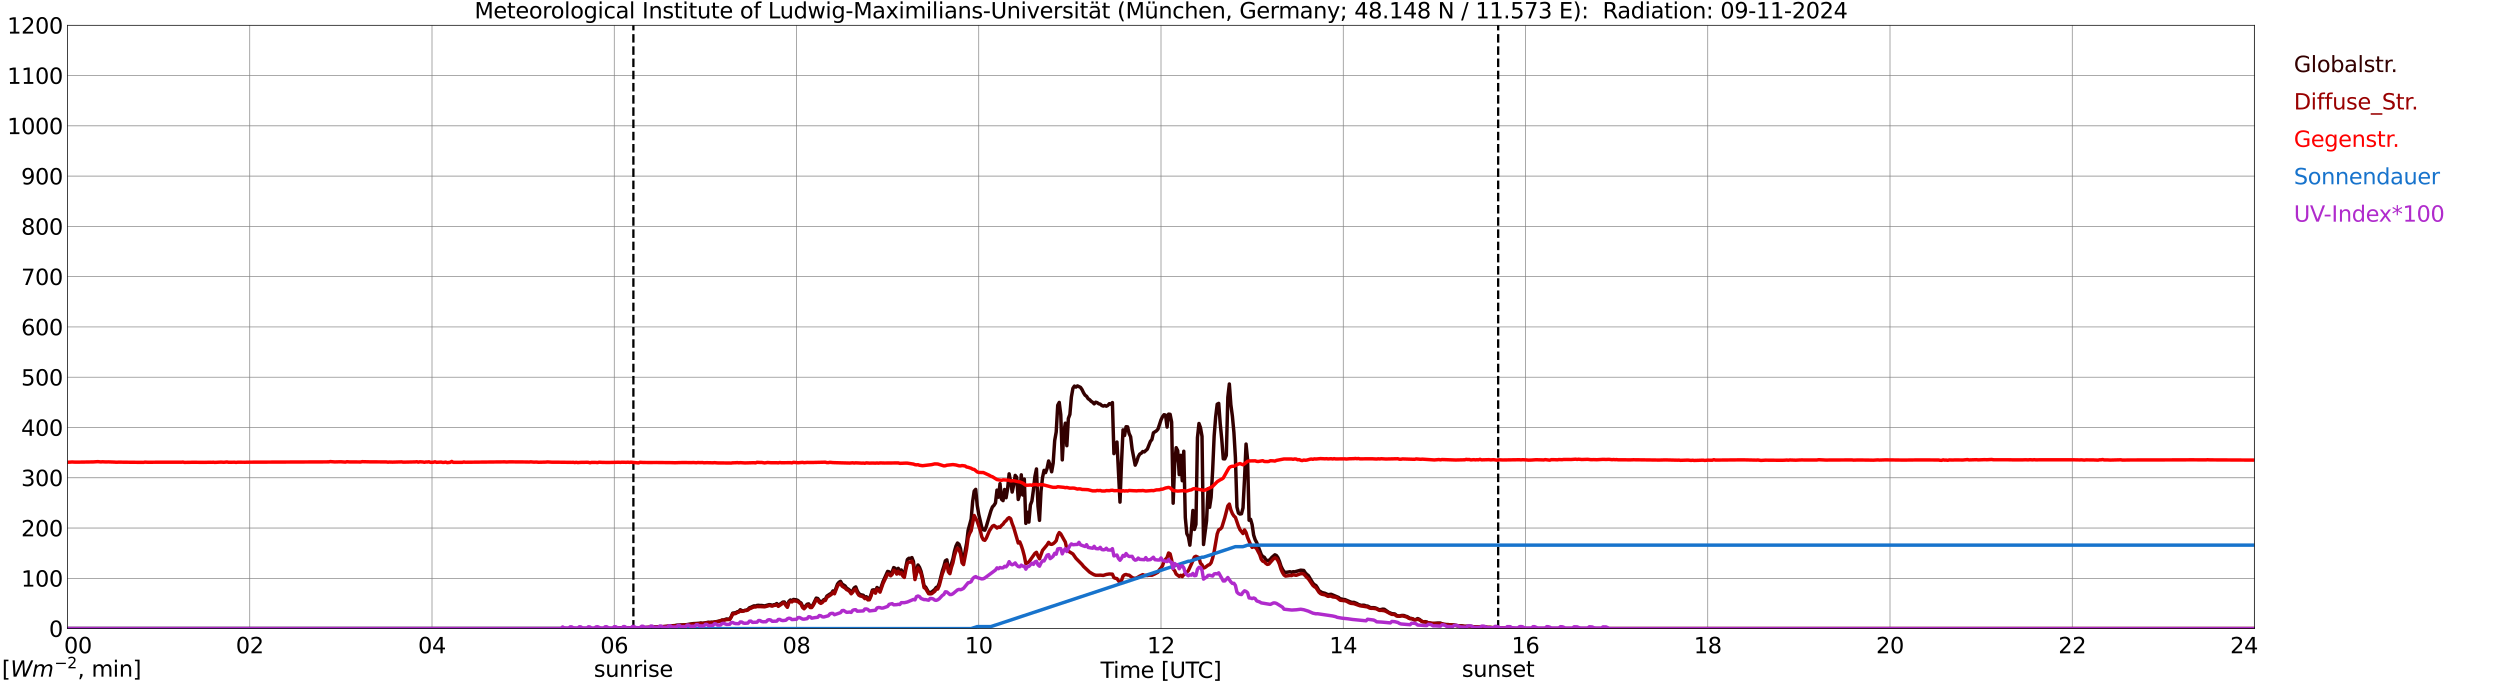 <?xml version="1.0" encoding="utf-8" standalone="no"?>
<!DOCTYPE svg PUBLIC "-//W3C//DTD SVG 1.1//EN"
  "http://www.w3.org/Graphics/SVG/1.1/DTD/svg11.dtd">
<svg xmlns:xlink="http://www.w3.org/1999/xlink" width="1085.4pt" height="296.64pt" viewBox="0 0 1085.4 296.64" xmlns="http://www.w3.org/2000/svg" version="1.1">
 <defs>
  <style type="text/css">*{stroke-linejoin: round; stroke-linecap: butt}</style>
 </defs>
 <g id="figure_1">
  <g id="patch_1">
   <path d="M 0 296.64 
L 1085.4 296.64 
L 1085.4 0 
L 0 0 
z
" style="fill: #ffffff"/>
  </g>
  <g id="axes_1">
   <g id="patch_2">
    <path d="M 29.306 272.909 
L 978.814 272.909 
L 978.814 10.976 
L 29.306 10.976 
z
" style="fill: #ffffff"/>
   </g>
   <g id="patch_3">
    <path d="M 978.814 272.909 
L 978.814 272.909 
L 978.814 10.976 
L 978.814 10.976 
z
" clip-path="url(#p0954367f50)" style="fill: #d3d3d3; opacity: 0.25; stroke: #d3d3d3; stroke-linejoin: miter"/>
   </g>
   <g id="matplotlib.axis_1">
    <g id="xtick_1">
     <g id="line2d_1">
      <path d="M 29.306 272.909 
L 29.306 10.976 
" clip-path="url(#p0954367f50)" style="fill: none; stroke: #808080; stroke-width: 0.3; stroke-linecap: square"/>
     </g>
     <g id="line2d_2"/>
     <g id="text_1">
      <!--    00 -->
      <g transform="translate(18.733 283.627) scale(0.095 -0.095)">
       <defs>
        <path id="DejaVuSans-20" transform="scale(0.016)"/>
        <path id="DejaVuSans-30" d="M 2034 4250 
Q 1547 4250 1301 3770 
Q 1056 3291 1056 2328 
Q 1056 1369 1301 889 
Q 1547 409 2034 409 
Q 2525 409 2770 889 
Q 3016 1369 3016 2328 
Q 3016 3291 2770 3770 
Q 2525 4250 2034 4250 
z
M 2034 4750 
Q 2819 4750 3233 4129 
Q 3647 3509 3647 2328 
Q 3647 1150 3233 529 
Q 2819 -91 2034 -91 
Q 1250 -91 836 529 
Q 422 1150 422 2328 
Q 422 3509 836 4129 
Q 1250 4750 2034 4750 
z
" transform="scale(0.016)"/>
       </defs>
       <use xlink:href="#DejaVuSans-20"/>
       <use xlink:href="#DejaVuSans-20" transform="translate(31.787 0)"/>
       <use xlink:href="#DejaVuSans-20" transform="translate(63.574 0)"/>
       <use xlink:href="#DejaVuSans-30" transform="translate(95.361 0)"/>
       <use xlink:href="#DejaVuSans-30" transform="translate(158.984 0)"/>
      </g>
     </g>
    </g>
    <g id="xtick_2">
     <g id="line2d_3">
      <path d="M 108.431 272.909 
L 108.431 10.976 
" clip-path="url(#p0954367f50)" style="fill: none; stroke: #808080; stroke-width: 0.3; stroke-linecap: square"/>
     </g>
     <g id="line2d_4"/>
     <g id="text_2">
      <!-- 02 -->
      <g transform="translate(102.387 283.627) scale(0.095 -0.095)">
       <defs>
        <path id="DejaVuSans-32" d="M 1228 531 
L 3431 531 
L 3431 0 
L 469 0 
L 469 531 
Q 828 903 1448 1529 
Q 2069 2156 2228 2338 
Q 2531 2678 2651 2914 
Q 2772 3150 2772 3378 
Q 2772 3750 2511 3984 
Q 2250 4219 1831 4219 
Q 1534 4219 1204 4116 
Q 875 4013 500 3803 
L 500 4441 
Q 881 4594 1212 4672 
Q 1544 4750 1819 4750 
Q 2544 4750 2975 4387 
Q 3406 4025 3406 3419 
Q 3406 3131 3298 2873 
Q 3191 2616 2906 2266 
Q 2828 2175 2409 1742 
Q 1991 1309 1228 531 
z
" transform="scale(0.016)"/>
       </defs>
       <use xlink:href="#DejaVuSans-30"/>
       <use xlink:href="#DejaVuSans-32" transform="translate(63.623 0)"/>
      </g>
     </g>
    </g>
    <g id="xtick_3">
     <g id="line2d_5">
      <path d="M 187.557 272.909 
L 187.557 10.976 
" clip-path="url(#p0954367f50)" style="fill: none; stroke: #808080; stroke-width: 0.3; stroke-linecap: square"/>
     </g>
     <g id="line2d_6"/>
     <g id="text_3">
      <!-- 04 -->
      <g transform="translate(181.513 283.627) scale(0.095 -0.095)">
       <defs>
        <path id="DejaVuSans-34" d="M 2419 4116 
L 825 1625 
L 2419 1625 
L 2419 4116 
z
M 2253 4666 
L 3047 4666 
L 3047 1625 
L 3713 1625 
L 3713 1100 
L 3047 1100 
L 3047 0 
L 2419 0 
L 2419 1100 
L 313 1100 
L 313 1709 
L 2253 4666 
z
" transform="scale(0.016)"/>
       </defs>
       <use xlink:href="#DejaVuSans-30"/>
       <use xlink:href="#DejaVuSans-34" transform="translate(63.623 0)"/>
      </g>
     </g>
    </g>
    <g id="xtick_4">
     <g id="line2d_7">
      <path d="M 266.683 272.909 
L 266.683 10.976 
" clip-path="url(#p0954367f50)" style="fill: none; stroke: #808080; stroke-width: 0.3; stroke-linecap: square"/>
     </g>
     <g id="line2d_8"/>
     <g id="text_4">
      <!-- 06 -->
      <g transform="translate(260.638 283.627) scale(0.095 -0.095)">
       <defs>
        <path id="DejaVuSans-36" d="M 2113 2584 
Q 1688 2584 1439 2293 
Q 1191 2003 1191 1497 
Q 1191 994 1439 701 
Q 1688 409 2113 409 
Q 2538 409 2786 701 
Q 3034 994 3034 1497 
Q 3034 2003 2786 2293 
Q 2538 2584 2113 2584 
z
M 3366 4563 
L 3366 3988 
Q 3128 4100 2886 4159 
Q 2644 4219 2406 4219 
Q 1781 4219 1451 3797 
Q 1122 3375 1075 2522 
Q 1259 2794 1537 2939 
Q 1816 3084 2150 3084 
Q 2853 3084 3261 2657 
Q 3669 2231 3669 1497 
Q 3669 778 3244 343 
Q 2819 -91 2113 -91 
Q 1303 -91 875 529 
Q 447 1150 447 2328 
Q 447 3434 972 4092 
Q 1497 4750 2381 4750 
Q 2619 4750 2861 4703 
Q 3103 4656 3366 4563 
z
" transform="scale(0.016)"/>
       </defs>
       <use xlink:href="#DejaVuSans-30"/>
       <use xlink:href="#DejaVuSans-36" transform="translate(63.623 0)"/>
      </g>
     </g>
    </g>
    <g id="xtick_5">
     <g id="line2d_9">
      <path d="M 345.808 272.909 
L 345.808 10.976 
" clip-path="url(#p0954367f50)" style="fill: none; stroke: #808080; stroke-width: 0.3; stroke-linecap: square"/>
     </g>
     <g id="line2d_10"/>
     <g id="text_5">
      <!-- 08 -->
      <g transform="translate(339.764 283.627) scale(0.095 -0.095)">
       <defs>
        <path id="DejaVuSans-38" d="M 2034 2216 
Q 1584 2216 1326 1975 
Q 1069 1734 1069 1313 
Q 1069 891 1326 650 
Q 1584 409 2034 409 
Q 2484 409 2743 651 
Q 3003 894 3003 1313 
Q 3003 1734 2745 1975 
Q 2488 2216 2034 2216 
z
M 1403 2484 
Q 997 2584 770 2862 
Q 544 3141 544 3541 
Q 544 4100 942 4425 
Q 1341 4750 2034 4750 
Q 2731 4750 3128 4425 
Q 3525 4100 3525 3541 
Q 3525 3141 3298 2862 
Q 3072 2584 2669 2484 
Q 3125 2378 3379 2068 
Q 3634 1759 3634 1313 
Q 3634 634 3220 271 
Q 2806 -91 2034 -91 
Q 1263 -91 848 271 
Q 434 634 434 1313 
Q 434 1759 690 2068 
Q 947 2378 1403 2484 
z
M 1172 3481 
Q 1172 3119 1398 2916 
Q 1625 2713 2034 2713 
Q 2441 2713 2670 2916 
Q 2900 3119 2900 3481 
Q 2900 3844 2670 4047 
Q 2441 4250 2034 4250 
Q 1625 4250 1398 4047 
Q 1172 3844 1172 3481 
z
" transform="scale(0.016)"/>
       </defs>
       <use xlink:href="#DejaVuSans-30"/>
       <use xlink:href="#DejaVuSans-38" transform="translate(63.623 0)"/>
      </g>
     </g>
    </g>
    <g id="xtick_6">
     <g id="line2d_11">
      <path d="M 424.934 272.909 
L 424.934 10.976 
" clip-path="url(#p0954367f50)" style="fill: none; stroke: #808080; stroke-width: 0.3; stroke-linecap: square"/>
     </g>
     <g id="line2d_12"/>
     <g id="text_6">
      <!-- 10 -->
      <g transform="translate(418.89 283.627) scale(0.095 -0.095)">
       <defs>
        <path id="DejaVuSans-31" d="M 794 531 
L 1825 531 
L 1825 4091 
L 703 3866 
L 703 4441 
L 1819 4666 
L 2450 4666 
L 2450 531 
L 3481 531 
L 3481 0 
L 794 0 
L 794 531 
z
" transform="scale(0.016)"/>
       </defs>
       <use xlink:href="#DejaVuSans-31"/>
       <use xlink:href="#DejaVuSans-30" transform="translate(63.623 0)"/>
      </g>
     </g>
    </g>
    <g id="xtick_7">
     <g id="line2d_13">
      <path d="M 504.06 272.909 
L 504.06 10.976 
" clip-path="url(#p0954367f50)" style="fill: none; stroke: #808080; stroke-width: 0.3; stroke-linecap: square"/>
     </g>
     <g id="line2d_14"/>
     <g id="text_7">
      <!-- 12 -->
      <g transform="translate(498.015 283.627) scale(0.095 -0.095)">
       <use xlink:href="#DejaVuSans-31"/>
       <use xlink:href="#DejaVuSans-32" transform="translate(63.623 0)"/>
      </g>
     </g>
    </g>
    <g id="xtick_8">
     <g id="line2d_15">
      <path d="M 583.185 272.909 
L 583.185 10.976 
" clip-path="url(#p0954367f50)" style="fill: none; stroke: #808080; stroke-width: 0.3; stroke-linecap: square"/>
     </g>
     <g id="line2d_16"/>
     <g id="text_8">
      <!-- 14 -->
      <g transform="translate(577.141 283.627) scale(0.095 -0.095)">
       <use xlink:href="#DejaVuSans-31"/>
       <use xlink:href="#DejaVuSans-34" transform="translate(63.623 0)"/>
      </g>
     </g>
    </g>
    <g id="xtick_9">
     <g id="line2d_17">
      <path d="M 662.311 272.909 
L 662.311 10.976 
" clip-path="url(#p0954367f50)" style="fill: none; stroke: #808080; stroke-width: 0.3; stroke-linecap: square"/>
     </g>
     <g id="line2d_18"/>
     <g id="text_9">
      <!-- 16 -->
      <g transform="translate(656.267 283.627) scale(0.095 -0.095)">
       <use xlink:href="#DejaVuSans-31"/>
       <use xlink:href="#DejaVuSans-36" transform="translate(63.623 0)"/>
      </g>
     </g>
    </g>
    <g id="xtick_10">
     <g id="line2d_19">
      <path d="M 741.437 272.909 
L 741.437 10.976 
" clip-path="url(#p0954367f50)" style="fill: none; stroke: #808080; stroke-width: 0.3; stroke-linecap: square"/>
     </g>
     <g id="line2d_20"/>
     <g id="text_10">
      <!-- 18 -->
      <g transform="translate(735.392 283.627) scale(0.095 -0.095)">
       <use xlink:href="#DejaVuSans-31"/>
       <use xlink:href="#DejaVuSans-38" transform="translate(63.623 0)"/>
      </g>
     </g>
    </g>
    <g id="xtick_11">
     <g id="line2d_21">
      <path d="M 820.562 272.909 
L 820.562 10.976 
" clip-path="url(#p0954367f50)" style="fill: none; stroke: #808080; stroke-width: 0.3; stroke-linecap: square"/>
     </g>
     <g id="line2d_22"/>
     <g id="text_11">
      <!-- 20 -->
      <g transform="translate(814.518 283.627) scale(0.095 -0.095)">
       <use xlink:href="#DejaVuSans-32"/>
       <use xlink:href="#DejaVuSans-30" transform="translate(63.623 0)"/>
      </g>
     </g>
    </g>
    <g id="xtick_12">
     <g id="line2d_23">
      <path d="M 899.688 272.909 
L 899.688 10.976 
" clip-path="url(#p0954367f50)" style="fill: none; stroke: #808080; stroke-width: 0.3; stroke-linecap: square"/>
     </g>
     <g id="line2d_24"/>
     <g id="text_12">
      <!-- 22 -->
      <g transform="translate(893.644 283.627) scale(0.095 -0.095)">
       <use xlink:href="#DejaVuSans-32"/>
       <use xlink:href="#DejaVuSans-32" transform="translate(63.623 0)"/>
      </g>
     </g>
    </g>
    <g id="xtick_13">
     <g id="line2d_25">
      <path d="M 978.814 272.909 
L 978.814 10.976 
" clip-path="url(#p0954367f50)" style="fill: none; stroke: #808080; stroke-width: 0.3; stroke-linecap: square"/>
     </g>
     <g id="line2d_26"/>
     <g id="text_13">
      <!-- 24    -->
      <g transform="translate(968.241 283.627) scale(0.095 -0.095)">
       <use xlink:href="#DejaVuSans-32"/>
       <use xlink:href="#DejaVuSans-34" transform="translate(63.623 0)"/>
       <use xlink:href="#DejaVuSans-20" transform="translate(127.246 0)"/>
       <use xlink:href="#DejaVuSans-20" transform="translate(159.033 0)"/>
       <use xlink:href="#DejaVuSans-20" transform="translate(190.82 0)"/>
      </g>
     </g>
    </g>
    <g id="text_14">
     <!-- Time [UTC] -->
     <g transform="translate(477.806 294.322) scale(0.095 -0.095)">
      <defs>
       <path id="DejaVuSans-54" d="M -19 4666 
L 3928 4666 
L 3928 4134 
L 2272 4134 
L 2272 0 
L 1638 0 
L 1638 4134 
L -19 4134 
L -19 4666 
z
" transform="scale(0.016)"/>
       <path id="DejaVuSans-69" d="M 603 3500 
L 1178 3500 
L 1178 0 
L 603 0 
L 603 3500 
z
M 603 4863 
L 1178 4863 
L 1178 4134 
L 603 4134 
L 603 4863 
z
" transform="scale(0.016)"/>
       <path id="DejaVuSans-6d" d="M 3328 2828 
Q 3544 3216 3844 3400 
Q 4144 3584 4550 3584 
Q 5097 3584 5394 3201 
Q 5691 2819 5691 2113 
L 5691 0 
L 5113 0 
L 5113 2094 
Q 5113 2597 4934 2840 
Q 4756 3084 4391 3084 
Q 3944 3084 3684 2787 
Q 3425 2491 3425 1978 
L 3425 0 
L 2847 0 
L 2847 2094 
Q 2847 2600 2669 2842 
Q 2491 3084 2119 3084 
Q 1678 3084 1418 2786 
Q 1159 2488 1159 1978 
L 1159 0 
L 581 0 
L 581 3500 
L 1159 3500 
L 1159 2956 
Q 1356 3278 1631 3431 
Q 1906 3584 2284 3584 
Q 2666 3584 2933 3390 
Q 3200 3197 3328 2828 
z
" transform="scale(0.016)"/>
       <path id="DejaVuSans-65" d="M 3597 1894 
L 3597 1613 
L 953 1613 
Q 991 1019 1311 708 
Q 1631 397 2203 397 
Q 2534 397 2845 478 
Q 3156 559 3463 722 
L 3463 178 
Q 3153 47 2828 -22 
Q 2503 -91 2169 -91 
Q 1331 -91 842 396 
Q 353 884 353 1716 
Q 353 2575 817 3079 
Q 1281 3584 2069 3584 
Q 2775 3584 3186 3129 
Q 3597 2675 3597 1894 
z
M 3022 2063 
Q 3016 2534 2758 2815 
Q 2500 3097 2075 3097 
Q 1594 3097 1305 2825 
Q 1016 2553 972 2059 
L 3022 2063 
z
" transform="scale(0.016)"/>
       <path id="DejaVuSans-5b" d="M 550 4863 
L 1875 4863 
L 1875 4416 
L 1125 4416 
L 1125 -397 
L 1875 -397 
L 1875 -844 
L 550 -844 
L 550 4863 
z
" transform="scale(0.016)"/>
       <path id="DejaVuSans-55" d="M 556 4666 
L 1191 4666 
L 1191 1831 
Q 1191 1081 1462 751 
Q 1734 422 2344 422 
Q 2950 422 3222 751 
Q 3494 1081 3494 1831 
L 3494 4666 
L 4128 4666 
L 4128 1753 
Q 4128 841 3676 375 
Q 3225 -91 2344 -91 
Q 1459 -91 1007 375 
Q 556 841 556 1753 
L 556 4666 
z
" transform="scale(0.016)"/>
       <path id="DejaVuSans-43" d="M 4122 4306 
L 4122 3641 
Q 3803 3938 3442 4084 
Q 3081 4231 2675 4231 
Q 1875 4231 1450 3742 
Q 1025 3253 1025 2328 
Q 1025 1406 1450 917 
Q 1875 428 2675 428 
Q 3081 428 3442 575 
Q 3803 722 4122 1019 
L 4122 359 
Q 3791 134 3420 21 
Q 3050 -91 2638 -91 
Q 1578 -91 968 557 
Q 359 1206 359 2328 
Q 359 3453 968 4101 
Q 1578 4750 2638 4750 
Q 3056 4750 3426 4639 
Q 3797 4528 4122 4306 
z
" transform="scale(0.016)"/>
       <path id="DejaVuSans-5d" d="M 1947 4863 
L 1947 -844 
L 622 -844 
L 622 -397 
L 1369 -397 
L 1369 4416 
L 622 4416 
L 622 4863 
L 1947 4863 
z
" transform="scale(0.016)"/>
      </defs>
      <use xlink:href="#DejaVuSans-54"/>
      <use xlink:href="#DejaVuSans-69" transform="translate(57.959 0)"/>
      <use xlink:href="#DejaVuSans-6d" transform="translate(85.742 0)"/>
      <use xlink:href="#DejaVuSans-65" transform="translate(183.154 0)"/>
      <use xlink:href="#DejaVuSans-20" transform="translate(244.678 0)"/>
      <use xlink:href="#DejaVuSans-5b" transform="translate(276.465 0)"/>
      <use xlink:href="#DejaVuSans-55" transform="translate(315.479 0)"/>
      <use xlink:href="#DejaVuSans-54" transform="translate(388.672 0)"/>
      <use xlink:href="#DejaVuSans-43" transform="translate(443.881 0)"/>
      <use xlink:href="#DejaVuSans-5d" transform="translate(513.705 0)"/>
     </g>
    </g>
   </g>
   <g id="matplotlib.axis_2">
    <g id="ytick_1">
     <g id="line2d_27">
      <path d="M 29.306 272.909 
L 978.814 272.909 
" clip-path="url(#p0954367f50)" style="fill: none; stroke: #808080; stroke-width: 0.3; stroke-linecap: square"/>
     </g>
     <g id="line2d_28"/>
     <g id="text_15">
      <!-- 0 -->
      <g transform="translate(21.261 276.518) scale(0.095 -0.095)">
       <use xlink:href="#DejaVuSans-30"/>
      </g>
     </g>
    </g>
    <g id="ytick_2">
     <g id="line2d_29">
      <path d="M 29.306 251.081 
L 978.814 251.081 
" clip-path="url(#p0954367f50)" style="fill: none; stroke: #808080; stroke-width: 0.3; stroke-linecap: square"/>
     </g>
     <g id="line2d_30"/>
     <g id="text_16">
      <!-- 100 -->
      <g transform="translate(9.173 254.69) scale(0.095 -0.095)">
       <use xlink:href="#DejaVuSans-31"/>
       <use xlink:href="#DejaVuSans-30" transform="translate(63.623 0)"/>
       <use xlink:href="#DejaVuSans-30" transform="translate(127.246 0)"/>
      </g>
     </g>
    </g>
    <g id="ytick_3">
     <g id="line2d_31">
      <path d="M 29.306 229.253 
L 978.814 229.253 
" clip-path="url(#p0954367f50)" style="fill: none; stroke: #808080; stroke-width: 0.3; stroke-linecap: square"/>
     </g>
     <g id="line2d_32"/>
     <g id="text_17">
      <!-- 200 -->
      <g transform="translate(9.173 232.863) scale(0.095 -0.095)">
       <use xlink:href="#DejaVuSans-32"/>
       <use xlink:href="#DejaVuSans-30" transform="translate(63.623 0)"/>
       <use xlink:href="#DejaVuSans-30" transform="translate(127.246 0)"/>
      </g>
     </g>
    </g>
    <g id="ytick_4">
     <g id="line2d_33">
      <path d="M 29.306 207.426 
L 978.814 207.426 
" clip-path="url(#p0954367f50)" style="fill: none; stroke: #808080; stroke-width: 0.3; stroke-linecap: square"/>
     </g>
     <g id="line2d_34"/>
     <g id="text_18">
      <!-- 300 -->
      <g transform="translate(9.173 211.035) scale(0.095 -0.095)">
       <defs>
        <path id="DejaVuSans-33" d="M 2597 2516 
Q 3050 2419 3304 2112 
Q 3559 1806 3559 1356 
Q 3559 666 3084 287 
Q 2609 -91 1734 -91 
Q 1441 -91 1130 -33 
Q 819 25 488 141 
L 488 750 
Q 750 597 1062 519 
Q 1375 441 1716 441 
Q 2309 441 2620 675 
Q 2931 909 2931 1356 
Q 2931 1769 2642 2001 
Q 2353 2234 1838 2234 
L 1294 2234 
L 1294 2753 
L 1863 2753 
Q 2328 2753 2575 2939 
Q 2822 3125 2822 3475 
Q 2822 3834 2567 4026 
Q 2313 4219 1838 4219 
Q 1578 4219 1281 4162 
Q 984 4106 628 3988 
L 628 4550 
Q 988 4650 1302 4700 
Q 1616 4750 1894 4750 
Q 2613 4750 3031 4423 
Q 3450 4097 3450 3541 
Q 3450 3153 3228 2886 
Q 3006 2619 2597 2516 
z
" transform="scale(0.016)"/>
       </defs>
       <use xlink:href="#DejaVuSans-33"/>
       <use xlink:href="#DejaVuSans-30" transform="translate(63.623 0)"/>
       <use xlink:href="#DejaVuSans-30" transform="translate(127.246 0)"/>
      </g>
     </g>
    </g>
    <g id="ytick_5">
     <g id="line2d_35">
      <path d="M 29.306 185.598 
L 978.814 185.598 
" clip-path="url(#p0954367f50)" style="fill: none; stroke: #808080; stroke-width: 0.3; stroke-linecap: square"/>
     </g>
     <g id="line2d_36"/>
     <g id="text_19">
      <!-- 400 -->
      <g transform="translate(9.173 189.207) scale(0.095 -0.095)">
       <use xlink:href="#DejaVuSans-34"/>
       <use xlink:href="#DejaVuSans-30" transform="translate(63.623 0)"/>
       <use xlink:href="#DejaVuSans-30" transform="translate(127.246 0)"/>
      </g>
     </g>
    </g>
    <g id="ytick_6">
     <g id="line2d_37">
      <path d="M 29.306 163.77 
L 978.814 163.77 
" clip-path="url(#p0954367f50)" style="fill: none; stroke: #808080; stroke-width: 0.3; stroke-linecap: square"/>
     </g>
     <g id="line2d_38"/>
     <g id="text_20">
      <!-- 500 -->
      <g transform="translate(9.173 167.379) scale(0.095 -0.095)">
       <defs>
        <path id="DejaVuSans-35" d="M 691 4666 
L 3169 4666 
L 3169 4134 
L 1269 4134 
L 1269 2991 
Q 1406 3038 1543 3061 
Q 1681 3084 1819 3084 
Q 2600 3084 3056 2656 
Q 3513 2228 3513 1497 
Q 3513 744 3044 326 
Q 2575 -91 1722 -91 
Q 1428 -91 1123 -41 
Q 819 9 494 109 
L 494 744 
Q 775 591 1075 516 
Q 1375 441 1709 441 
Q 2250 441 2565 725 
Q 2881 1009 2881 1497 
Q 2881 1984 2565 2268 
Q 2250 2553 1709 2553 
Q 1456 2553 1204 2497 
Q 953 2441 691 2322 
L 691 4666 
z
" transform="scale(0.016)"/>
       </defs>
       <use xlink:href="#DejaVuSans-35"/>
       <use xlink:href="#DejaVuSans-30" transform="translate(63.623 0)"/>
       <use xlink:href="#DejaVuSans-30" transform="translate(127.246 0)"/>
      </g>
     </g>
    </g>
    <g id="ytick_7">
     <g id="line2d_39">
      <path d="M 29.306 141.942 
L 978.814 141.942 
" clip-path="url(#p0954367f50)" style="fill: none; stroke: #808080; stroke-width: 0.3; stroke-linecap: square"/>
     </g>
     <g id="line2d_40"/>
     <g id="text_21">
      <!-- 600 -->
      <g transform="translate(9.173 145.551) scale(0.095 -0.095)">
       <use xlink:href="#DejaVuSans-36"/>
       <use xlink:href="#DejaVuSans-30" transform="translate(63.623 0)"/>
       <use xlink:href="#DejaVuSans-30" transform="translate(127.246 0)"/>
      </g>
     </g>
    </g>
    <g id="ytick_8">
     <g id="line2d_41">
      <path d="M 29.306 120.114 
L 978.814 120.114 
" clip-path="url(#p0954367f50)" style="fill: none; stroke: #808080; stroke-width: 0.3; stroke-linecap: square"/>
     </g>
     <g id="line2d_42"/>
     <g id="text_22">
      <!-- 700 -->
      <g transform="translate(9.173 123.724) scale(0.095 -0.095)">
       <defs>
        <path id="DejaVuSans-37" d="M 525 4666 
L 3525 4666 
L 3525 4397 
L 1831 0 
L 1172 0 
L 2766 4134 
L 525 4134 
L 525 4666 
z
" transform="scale(0.016)"/>
       </defs>
       <use xlink:href="#DejaVuSans-37"/>
       <use xlink:href="#DejaVuSans-30" transform="translate(63.623 0)"/>
       <use xlink:href="#DejaVuSans-30" transform="translate(127.246 0)"/>
      </g>
     </g>
    </g>
    <g id="ytick_9">
     <g id="line2d_43">
      <path d="M 29.306 98.287 
L 978.814 98.287 
" clip-path="url(#p0954367f50)" style="fill: none; stroke: #808080; stroke-width: 0.3; stroke-linecap: square"/>
     </g>
     <g id="line2d_44"/>
     <g id="text_23">
      <!-- 800 -->
      <g transform="translate(9.173 101.896) scale(0.095 -0.095)">
       <use xlink:href="#DejaVuSans-38"/>
       <use xlink:href="#DejaVuSans-30" transform="translate(63.623 0)"/>
       <use xlink:href="#DejaVuSans-30" transform="translate(127.246 0)"/>
      </g>
     </g>
    </g>
    <g id="ytick_10">
     <g id="line2d_45">
      <path d="M 29.306 76.459 
L 978.814 76.459 
" clip-path="url(#p0954367f50)" style="fill: none; stroke: #808080; stroke-width: 0.3; stroke-linecap: square"/>
     </g>
     <g id="line2d_46"/>
     <g id="text_24">
      <!-- 900 -->
      <g transform="translate(9.173 80.068) scale(0.095 -0.095)">
       <defs>
        <path id="DejaVuSans-39" d="M 703 97 
L 703 672 
Q 941 559 1184 500 
Q 1428 441 1663 441 
Q 2288 441 2617 861 
Q 2947 1281 2994 2138 
Q 2813 1869 2534 1725 
Q 2256 1581 1919 1581 
Q 1219 1581 811 2004 
Q 403 2428 403 3163 
Q 403 3881 828 4315 
Q 1253 4750 1959 4750 
Q 2769 4750 3195 4129 
Q 3622 3509 3622 2328 
Q 3622 1225 3098 567 
Q 2575 -91 1691 -91 
Q 1453 -91 1209 -44 
Q 966 3 703 97 
z
M 1959 2075 
Q 2384 2075 2632 2365 
Q 2881 2656 2881 3163 
Q 2881 3666 2632 3958 
Q 2384 4250 1959 4250 
Q 1534 4250 1286 3958 
Q 1038 3666 1038 3163 
Q 1038 2656 1286 2365 
Q 1534 2075 1959 2075 
z
" transform="scale(0.016)"/>
       </defs>
       <use xlink:href="#DejaVuSans-39"/>
       <use xlink:href="#DejaVuSans-30" transform="translate(63.623 0)"/>
       <use xlink:href="#DejaVuSans-30" transform="translate(127.246 0)"/>
      </g>
     </g>
    </g>
    <g id="ytick_11">
     <g id="line2d_47">
      <path d="M 29.306 54.631 
L 978.814 54.631 
" clip-path="url(#p0954367f50)" style="fill: none; stroke: #808080; stroke-width: 0.3; stroke-linecap: square"/>
     </g>
     <g id="line2d_48"/>
     <g id="text_25">
      <!-- 1000 -->
      <g transform="translate(3.128 58.24) scale(0.095 -0.095)">
       <use xlink:href="#DejaVuSans-31"/>
       <use xlink:href="#DejaVuSans-30" transform="translate(63.623 0)"/>
       <use xlink:href="#DejaVuSans-30" transform="translate(127.246 0)"/>
       <use xlink:href="#DejaVuSans-30" transform="translate(190.869 0)"/>
      </g>
     </g>
    </g>
    <g id="ytick_12">
     <g id="line2d_49">
      <path d="M 29.306 32.803 
L 978.814 32.803 
" clip-path="url(#p0954367f50)" style="fill: none; stroke: #808080; stroke-width: 0.3; stroke-linecap: square"/>
     </g>
     <g id="line2d_50"/>
     <g id="text_26">
      <!-- 1100 -->
      <g transform="translate(3.128 36.413) scale(0.095 -0.095)">
       <use xlink:href="#DejaVuSans-31"/>
       <use xlink:href="#DejaVuSans-31" transform="translate(63.623 0)"/>
       <use xlink:href="#DejaVuSans-30" transform="translate(127.246 0)"/>
       <use xlink:href="#DejaVuSans-30" transform="translate(190.869 0)"/>
      </g>
     </g>
    </g>
    <g id="ytick_13">
     <g id="line2d_51">
      <path d="M 29.306 10.976 
L 978.814 10.976 
" clip-path="url(#p0954367f50)" style="fill: none; stroke: #808080; stroke-width: 0.3; stroke-linecap: square"/>
     </g>
     <g id="line2d_52"/>
     <g id="text_27">
      <!-- 1200 -->
      <g transform="translate(3.128 14.585) scale(0.095 -0.095)">
       <use xlink:href="#DejaVuSans-31"/>
       <use xlink:href="#DejaVuSans-32" transform="translate(63.623 0)"/>
       <use xlink:href="#DejaVuSans-30" transform="translate(127.246 0)"/>
       <use xlink:href="#DejaVuSans-30" transform="translate(190.869 0)"/>
      </g>
     </g>
    </g>
   </g>
   <g id="line2d_53">
    <path d="M 274.991 272.909 
L 274.991 10.976 
" clip-path="url(#p0954367f50)" style="fill: none; stroke-dasharray: 3.7,1.6; stroke-dashoffset: 0; stroke: #000000"/>
   </g>
   <g id="line2d_54">
    <path d="M 650.442 272.909 
L 650.442 10.976 
" clip-path="url(#p0954367f50)" style="fill: none; stroke-dasharray: 3.7,1.6; stroke-dashoffset: 0; stroke: #000000"/>
   </g>
   <g id="line2d_55">
    <path d="M 29.306 272.909 
L 266.683 272.909 
L 267.342 272.645 
L 271.958 272.662 
L 272.617 272.509 
L 273.936 272.577 
L 274.595 272.544 
L 275.255 272.662 
L 275.914 272.56 
L 279.211 272.56 
L 283.167 272.223 
L 285.145 272.223 
L 286.464 272.188 
L 289.761 271.953 
L 290.42 271.767 
L 293.058 271.599 
L 293.717 271.429 
L 297.674 271.261 
L 300.971 270.754 
L 303.608 270.619 
L 304.267 270.466 
L 304.927 270.637 
L 306.246 270.416 
L 307.564 270.148 
L 308.224 270.248 
L 308.883 270.13 
L 309.543 270.163 
L 312.839 269.556 
L 313.499 269.185 
L 314.158 269.2 
L 315.477 268.711 
L 316.136 268.847 
L 316.796 268.746 
L 317.455 267.749 
L 318.114 266.197 
L 319.433 266.011 
L 320.093 265.605 
L 320.752 265.47 
L 321.411 264.728 
L 322.071 265.099 
L 322.73 265.234 
L 323.39 264.998 
L 324.049 264.913 
L 324.708 264.592 
L 325.368 263.866 
L 326.027 263.647 
L 327.346 263.023 
L 328.005 263.141 
L 328.665 262.853 
L 329.324 262.803 
L 329.983 262.888 
L 330.643 262.853 
L 331.961 263.073 
L 333.94 262.499 
L 334.599 262.567 
L 335.258 262.837 
L 335.918 262.567 
L 336.577 262.482 
L 337.236 262.043 
L 337.896 262.752 
L 339.215 261.943 
L 339.874 261.386 
L 340.533 261.368 
L 341.852 263.226 
L 342.512 261.08 
L 343.171 260.491 
L 343.83 260.862 
L 344.49 260.253 
L 345.808 260.439 
L 346.468 260.727 
L 347.127 261.436 
L 347.787 261.79 
L 348.446 263.259 
L 349.105 263.883 
L 350.424 262.331 
L 351.083 262.178 
L 351.743 263.241 
L 352.402 263.359 
L 353.062 262.399 
L 354.38 259.679 
L 355.04 259.849 
L 355.699 260.794 
L 356.359 261.283 
L 357.018 261.048 
L 357.677 260.338 
L 358.337 260.203 
L 358.996 258.802 
L 360.315 257.907 
L 360.974 257.586 
L 361.634 256.558 
L 362.293 257.164 
L 363.612 253.585 
L 364.271 252.792 
L 364.93 252.386 
L 365.59 253.569 
L 366.909 254.397 
L 367.568 255.359 
L 368.227 255.73 
L 368.887 256.252 
L 369.546 257.232 
L 370.206 256.44 
L 370.865 255.239 
L 371.524 254.818 
L 372.184 256.54 
L 372.843 257.621 
L 373.502 258.145 
L 374.821 258.465 
L 375.481 259.36 
L 376.14 259.072 
L 376.799 259.882 
L 377.459 259.799 
L 378.118 258.313 
L 378.777 256.169 
L 379.437 256.067 
L 380.096 256.946 
L 380.756 255.071 
L 381.415 255.578 
L 382.074 256.269 
L 383.393 252.454 
L 384.712 249.533 
L 385.371 248.082 
L 386.031 248.267 
L 386.69 249.045 
L 387.349 248.32 
L 388.009 246.427 
L 388.668 246.766 
L 389.328 248.014 
L 389.987 246.748 
L 390.646 247.981 
L 391.306 247.458 
L 391.965 248.724 
L 392.624 249.315 
L 393.943 242.933 
L 394.603 242.376 
L 395.262 242.444 
L 395.921 242.09 
L 396.581 243.76 
L 397.24 250.531 
L 398.559 245.297 
L 399.218 246.327 
L 399.878 248.032 
L 400.537 250.852 
L 401.196 254.412 
L 401.856 254.868 
L 403.175 257.164 
L 403.834 257.265 
L 404.493 257.029 
L 405.812 255.949 
L 406.471 255.021 
L 407.131 254.818 
L 407.79 253.198 
L 409.109 247.931 
L 409.768 245.956 
L 410.428 243.492 
L 411.087 243.068 
L 411.746 246.733 
L 412.406 247.593 
L 413.065 244.79 
L 413.725 242.562 
L 414.384 239.338 
L 415.043 237.076 
L 415.703 235.758 
L 416.362 236.317 
L 417.022 238.257 
L 417.681 242.359 
L 418.34 243.068 
L 419.659 235.826 
L 420.318 230.255 
L 421.637 225.359 
L 422.297 217.678 
L 422.956 213.188 
L 423.615 212.463 
L 424.275 219.45 
L 424.934 223.301 
L 426.253 228.956 
L 426.912 230.002 
L 427.572 230.188 
L 428.231 228.518 
L 430.209 221.764 
L 430.869 220.092 
L 431.528 219.418 
L 432.187 218.387 
L 432.847 212.784 
L 433.506 215.873 
L 434.165 209.997 
L 434.825 216.768 
L 435.484 217.357 
L 436.144 212.514 
L 436.803 216.091 
L 437.462 212.175 
L 438.122 205.727 
L 438.781 209.137 
L 439.44 213.627 
L 440.1 210.606 
L 440.759 206.402 
L 441.419 207.212 
L 442.078 216.851 
L 442.737 214.557 
L 443.397 206.149 
L 444.056 214.928 
L 444.716 208.006 
L 445.375 227.234 
L 446.034 222.388 
L 446.694 226.678 
L 447.353 219.232 
L 448.012 217.527 
L 448.672 212.717 
L 449.331 206.773 
L 449.991 203.599 
L 450.65 219.721 
L 451.309 225.918 
L 451.969 213.223 
L 452.628 207.297 
L 453.287 204.208 
L 453.947 205.186 
L 454.606 203.331 
L 455.266 200.139 
L 455.925 201.979 
L 456.584 204.832 
L 457.244 201.085 
L 457.903 191.275 
L 458.563 187.53 
L 459.222 175.948 
L 459.881 174.714 
L 460.541 180.016 
L 461.2 199.666 
L 461.859 187.815 
L 462.519 183.729 
L 463.178 193.504 
L 463.838 181.704 
L 464.497 179.931 
L 465.156 172.318 
L 465.816 168.587 
L 466.475 167.625 
L 467.134 168.064 
L 467.794 167.542 
L 469.113 168.181 
L 469.772 169.144 
L 470.431 170.528 
L 471.091 171.576 
L 471.75 172.049 
L 472.409 173.095 
L 473.069 173.534 
L 473.728 174.225 
L 474.388 174.649 
L 475.047 175.341 
L 475.706 174.614 
L 476.366 174.817 
L 477.025 175.306 
L 477.685 175.459 
L 478.344 176.048 
L 479.003 176.301 
L 479.663 176.066 
L 480.322 176.354 
L 480.981 176.015 
L 481.641 175.256 
L 482.3 175.492 
L 482.96 174.782 
L 483.619 196.948 
L 484.278 193.977 
L 484.938 191.917 
L 486.256 217.999 
L 486.916 200.864 
L 487.575 186.635 
L 488.235 189.064 
L 488.894 185.266 
L 489.553 185.334 
L 490.213 188.204 
L 490.872 189.638 
L 491.532 195.075 
L 492.85 201.945 
L 493.51 200.425 
L 494.169 198.317 
L 494.828 197.151 
L 495.488 196.78 
L 496.147 196.036 
L 496.807 196.206 
L 498.125 194.99 
L 499.444 191.648 
L 500.103 190.821 
L 500.763 187.916 
L 502.082 187.056 
L 502.741 186.329 
L 504.06 182.295 
L 504.719 180.929 
L 505.379 180.049 
L 506.038 180.235 
L 506.697 185.419 
L 507.357 179.796 
L 508.016 179.881 
L 508.675 183.258 
L 509.335 218.473 
L 509.994 201.27 
L 510.654 194.366 
L 511.313 195.665 
L 511.972 206.063 
L 512.632 197.675 
L 513.291 208.716 
L 513.95 195.918 
L 514.61 224.717 
L 515.269 231.691 
L 515.929 232.99 
L 516.588 236.688 
L 517.247 230.052 
L 517.907 221.629 
L 518.566 229.867 
L 519.226 227.673 
L 519.885 190.009 
L 520.544 183.865 
L 521.204 185.672 
L 521.863 189.453 
L 522.522 236.4 
L 523.841 226.086 
L 524.501 212.225 
L 525.16 220.262 
L 525.819 215.906 
L 526.479 204.276 
L 527.138 189.267 
L 527.797 180.929 
L 528.457 175.492 
L 529.116 175.138 
L 529.776 184 
L 530.435 190.703 
L 531.094 199.194 
L 531.754 199.227 
L 532.413 197.69 
L 533.073 172.471 
L 533.732 166.715 
L 534.391 175.712 
L 535.051 180.676 
L 535.71 187.698 
L 536.369 198.756 
L 537.029 220.127 
L 537.688 222.76 
L 538.348 223.183 
L 539.007 223.048 
L 539.666 220.498 
L 540.326 207.821 
L 540.985 192.797 
L 541.644 199.447 
L 542.304 225.866 
L 542.963 225.477 
L 543.623 227.824 
L 544.282 232.316 
L 544.941 234.324 
L 545.601 235.522 
L 547.579 240.722 
L 548.238 241.651 
L 548.898 241.905 
L 549.557 243.018 
L 550.216 243.356 
L 550.876 243.339 
L 551.535 242.765 
L 552.195 241.988 
L 553.513 240.874 
L 554.173 241.195 
L 554.832 242.14 
L 555.491 243.745 
L 556.151 245.803 
L 556.81 247.172 
L 557.47 248.184 
L 558.129 248.538 
L 560.107 248.217 
L 560.766 248.47 
L 561.426 248.2 
L 562.085 248.267 
L 564.723 247.543 
L 566.042 247.678 
L 566.701 248.691 
L 567.36 249.383 
L 568.02 249.872 
L 569.998 253.181 
L 570.657 253.855 
L 571.317 254.211 
L 571.976 255.206 
L 572.635 256.44 
L 573.954 257.25 
L 575.273 257.586 
L 576.592 258.195 
L 577.91 258.009 
L 581.207 259.411 
L 581.867 260.017 
L 582.526 260.052 
L 583.185 260.305 
L 583.845 260.288 
L 586.482 261.401 
L 587.142 261.554 
L 587.801 261.504 
L 589.12 262.025 
L 589.779 262.449 
L 591.098 262.853 
L 591.757 262.735 
L 592.417 262.803 
L 593.076 263.091 
L 593.736 263.123 
L 595.054 263.833 
L 596.373 263.815 
L 597.032 263.918 
L 597.692 264.154 
L 598.351 264.525 
L 599.011 264.76 
L 600.329 264.457 
L 600.989 264.507 
L 602.967 265.893 
L 604.286 266.415 
L 605.604 266.568 
L 606.264 267.159 
L 607.582 267.546 
L 608.242 267.26 
L 608.901 267.192 
L 609.561 267.242 
L 610.22 267.53 
L 610.879 267.681 
L 612.198 268.476 
L 612.858 268.543 
L 613.517 268.762 
L 614.176 269.1 
L 614.836 268.932 
L 615.495 268.561 
L 616.154 268.847 
L 617.473 269.859 
L 618.133 269.945 
L 618.792 269.892 
L 619.451 270.095 
L 620.111 270.434 
L 620.77 270.484 
L 621.429 270.719 
L 622.089 270.737 
L 624.067 270.519 
L 625.386 270.519 
L 626.705 271.125 
L 628.023 271.143 
L 628.683 271.143 
L 629.342 271.294 
L 631.32 271.361 
L 633.298 271.817 
L 634.617 271.7 
L 635.936 271.988 
L 637.914 271.868 
L 641.87 272.359 
L 643.848 272.088 
L 644.508 272.138 
L 645.827 272.459 
L 647.145 272.409 
L 647.805 272.544 
L 648.464 272.509 
L 649.783 272.747 
L 651.761 272.712 
L 653.08 272.797 
L 654.399 272.612 
L 655.058 272.712 
L 656.377 272.73 
L 657.036 272.909 
L 978.154 272.909 
L 978.154 272.909 
" clip-path="url(#p0954367f50)" style="fill: none; stroke: #330000; stroke-width: 1.5; stroke-linecap: square"/>
   </g>
   <g id="line2d_56">
    <path d="M 29.306 272.909 
L 266.683 272.909 
L 267.342 272.743 
L 269.98 272.66 
L 272.617 272.575 
L 279.87 272.492 
L 284.486 272.282 
L 285.805 272.197 
L 289.761 271.905 
L 291.08 271.737 
L 292.399 271.737 
L 293.717 271.652 
L 298.333 271.274 
L 302.949 270.77 
L 306.246 270.604 
L 306.905 270.351 
L 309.543 270.268 
L 310.861 269.973 
L 311.521 269.931 
L 313.499 269.259 
L 314.158 269.301 
L 315.477 269.008 
L 316.796 268.967 
L 317.455 267.958 
L 318.114 266.489 
L 318.774 266.489 
L 319.433 266.363 
L 320.093 265.944 
L 320.752 265.734 
L 321.411 265.23 
L 322.071 265.439 
L 322.73 265.313 
L 323.39 265.062 
L 324.049 265.062 
L 324.708 264.852 
L 325.368 264.306 
L 326.027 264.097 
L 326.686 263.761 
L 327.346 263.551 
L 328.005 263.551 
L 328.665 263.342 
L 330.643 263.383 
L 331.961 263.466 
L 333.28 263.13 
L 333.94 262.837 
L 335.258 263.174 
L 335.918 262.879 
L 336.577 262.796 
L 337.236 262.501 
L 337.896 263.257 
L 339.215 262.375 
L 339.874 261.788 
L 340.533 261.873 
L 341.193 262.879 
L 341.852 263.676 
L 342.512 261.619 
L 343.171 261.074 
L 343.83 261.327 
L 344.49 260.738 
L 345.149 260.947 
L 345.808 260.991 
L 346.468 261.242 
L 347.787 262.292 
L 348.446 263.761 
L 349.105 264.306 
L 350.424 262.837 
L 351.083 262.752 
L 351.743 263.761 
L 352.402 263.761 
L 353.062 262.837 
L 354.38 260.36 
L 355.04 260.487 
L 355.699 261.537 
L 356.359 261.956 
L 357.018 261.578 
L 357.677 260.823 
L 358.337 260.696 
L 358.996 259.354 
L 360.315 258.513 
L 360.974 258.053 
L 361.634 257.171 
L 362.293 257.8 
L 363.612 254.399 
L 364.271 253.644 
L 364.93 253.266 
L 365.59 254.484 
L 366.909 255.324 
L 367.568 255.994 
L 368.227 256.289 
L 368.887 256.835 
L 369.546 257.8 
L 370.206 257.127 
L 370.865 256.08 
L 371.524 255.785 
L 372.184 257.381 
L 372.843 258.387 
L 373.502 258.764 
L 374.162 258.891 
L 374.821 259.186 
L 375.481 259.899 
L 376.14 259.563 
L 376.799 260.445 
L 377.459 260.401 
L 378.118 258.891 
L 378.777 256.793 
L 379.437 256.582 
L 380.096 257.549 
L 380.756 255.785 
L 381.415 256.248 
L 382.074 257.086 
L 383.393 253.307 
L 385.371 249.195 
L 386.031 249.278 
L 386.69 249.992 
L 387.349 249.363 
L 388.009 247.558 
L 388.668 247.977 
L 389.328 249.237 
L 389.987 248.019 
L 390.646 249.195 
L 391.306 248.564 
L 391.965 250.077 
L 392.624 250.706 
L 393.284 247.305 
L 393.943 244.535 
L 394.603 243.989 
L 395.262 244.074 
L 395.921 243.612 
L 396.581 245.249 
L 397.24 251.629 
L 398.559 246.508 
L 399.218 247.6 
L 399.878 248.986 
L 400.537 251.67 
L 401.196 255.113 
L 401.856 255.534 
L 403.175 257.758 
L 403.834 257.841 
L 404.493 257.758 
L 405.812 256.75 
L 406.471 255.826 
L 407.131 255.743 
L 407.79 254.274 
L 409.109 249.195 
L 409.768 247.517 
L 410.428 245.122 
L 411.087 244.83 
L 411.746 248.272 
L 412.406 249.069 
L 413.065 246.382 
L 413.725 244.367 
L 414.384 241.261 
L 415.043 239.163 
L 415.703 237.945 
L 416.362 238.659 
L 417.022 240.379 
L 417.681 244.367 
L 418.34 245.122 
L 419.659 238.281 
L 420.318 233.453 
L 420.978 231.606 
L 421.637 230.432 
L 422.956 223.799 
L 424.275 226.317 
L 425.593 230.388 
L 426.253 233.075 
L 426.912 234.335 
L 427.572 234.588 
L 428.231 233.621 
L 429.55 230.473 
L 430.869 228.459 
L 431.528 228.123 
L 432.187 228.585 
L 432.847 229.255 
L 433.506 228.795 
L 434.165 228.963 
L 434.825 228.123 
L 435.484 227.577 
L 436.144 226.612 
L 436.803 226.066 
L 437.462 225.185 
L 438.122 224.722 
L 438.781 225.185 
L 439.44 227.326 
L 440.1 229.004 
L 442.078 235.762 
L 442.737 235.258 
L 443.397 236.854 
L 444.056 238.868 
L 444.716 241.387 
L 445.375 244.744 
L 446.694 243.989 
L 449.331 240.254 
L 449.991 239.792 
L 450.65 241.429 
L 451.309 242.605 
L 452.628 238.954 
L 454.606 236.559 
L 455.266 235.468 
L 455.925 236.225 
L 456.584 236.349 
L 457.244 236.057 
L 457.903 235.511 
L 458.563 234.754 
L 459.222 232.447 
L 459.881 231.229 
L 460.541 231.816 
L 461.859 234.208 
L 462.519 235.343 
L 463.178 238.323 
L 463.838 239.288 
L 465.816 240.505 
L 467.134 242.394 
L 469.772 245.081 
L 470.431 245.921 
L 473.069 248.396 
L 474.388 249.195 
L 475.047 249.531 
L 475.706 249.741 
L 477.025 249.741 
L 477.685 249.699 
L 479.003 249.824 
L 480.322 249.405 
L 481.641 249.195 
L 482.96 249.278 
L 483.619 250.791 
L 484.278 251.083 
L 484.938 251.21 
L 486.256 253.015 
L 486.916 252.007 
L 487.575 250.118 
L 488.235 249.573 
L 488.894 249.405 
L 489.553 249.656 
L 490.213 249.699 
L 491.532 250.747 
L 492.191 251 
L 492.85 251.083 
L 493.51 250.915 
L 494.828 250.118 
L 496.147 249.488 
L 496.807 249.782 
L 498.125 249.867 
L 498.785 249.741 
L 500.103 249.741 
L 501.422 249.154 
L 502.741 248.44 
L 503.4 247.305 
L 504.06 246.593 
L 504.719 245.626 
L 505.379 243.57 
L 506.697 242.06 
L 507.357 240.086 
L 508.016 240.464 
L 508.675 243.066 
L 509.335 247.012 
L 509.994 247.809 
L 510.654 249.237 
L 511.972 250.245 
L 512.632 249.782 
L 513.291 250.328 
L 513.95 249.488 
L 514.61 249.11 
L 515.929 247.768 
L 517.247 244.913 
L 518.566 241.848 
L 519.226 241.514 
L 520.544 242.143 
L 521.204 244.535 
L 521.863 245.207 
L 522.522 246.635 
L 523.182 246.382 
L 524.501 245.375 
L 525.16 245.122 
L 525.819 244.325 
L 526.479 242.269 
L 527.138 239.499 
L 528.457 231.816 
L 529.116 230.054 
L 529.776 229.718 
L 530.435 229.046 
L 531.754 224.765 
L 533.073 219.643 
L 533.732 218.846 
L 534.391 221.365 
L 535.051 223.002 
L 535.71 224.008 
L 536.369 224.639 
L 537.688 228.5 
L 538.348 229.969 
L 539.666 231.648 
L 540.326 230.054 
L 540.985 231.229 
L 541.644 233.37 
L 542.963 236.476 
L 543.623 237.65 
L 544.282 237.358 
L 544.941 237.567 
L 545.601 238.281 
L 546.919 240.8 
L 547.579 242.773 
L 548.238 243.653 
L 548.898 243.865 
L 549.557 244.576 
L 550.216 245.039 
L 550.876 244.913 
L 552.854 242.647 
L 553.513 242.184 
L 554.173 242.479 
L 554.832 243.444 
L 555.491 244.956 
L 556.151 247.139 
L 556.81 248.608 
L 557.47 249.656 
L 558.129 250.118 
L 560.107 249.824 
L 560.766 249.909 
L 561.426 249.531 
L 562.745 249.782 
L 564.723 249.069 
L 565.382 249.069 
L 566.042 249.195 
L 567.36 250.706 
L 568.02 251.251 
L 569.998 254.148 
L 570.657 254.735 
L 571.317 255.113 
L 572.635 257.127 
L 573.295 257.717 
L 573.954 258.009 
L 575.273 258.262 
L 576.592 258.932 
L 577.251 258.808 
L 577.91 258.808 
L 578.57 259.144 
L 579.889 259.31 
L 580.548 259.563 
L 581.867 260.613 
L 583.845 260.823 
L 584.504 260.991 
L 585.823 261.705 
L 586.482 261.956 
L 587.801 262.082 
L 590.439 263.006 
L 593.736 263.51 
L 594.395 263.887 
L 595.054 264.097 
L 596.373 264.138 
L 597.692 264.348 
L 598.351 264.767 
L 599.011 265.02 
L 599.67 264.979 
L 600.989 265.147 
L 601.648 265.398 
L 603.626 266.448 
L 604.286 266.74 
L 604.945 266.74 
L 605.604 266.867 
L 606.264 267.413 
L 606.923 267.539 
L 608.901 267.371 
L 610.879 267.917 
L 611.539 268.377 
L 612.198 268.631 
L 612.858 268.545 
L 614.176 269.176 
L 615.495 268.882 
L 616.154 269.091 
L 616.814 269.427 
L 617.473 269.89 
L 619.451 270.183 
L 620.111 270.392 
L 622.748 270.687 
L 625.386 270.728 
L 626.705 270.981 
L 628.023 271.232 
L 630.001 271.315 
L 635.276 271.905 
L 639.233 272.073 
L 641.211 272.156 
L 642.53 272.282 
L 643.848 272.282 
L 646.486 272.365 
L 653.08 272.701 
L 657.036 272.787 
L 657.695 272.909 
L 978.154 272.909 
L 978.154 272.909 
" clip-path="url(#p0954367f50)" style="fill: none; stroke: #990000; stroke-width: 1.5; stroke-linecap: square"/>
   </g>
   <g id="line2d_57">
    <path d="M 29.306 200.7 
L 31.284 200.58 
L 32.603 200.641 
L 34.581 200.631 
L 40.515 200.548 
L 42.493 200.421 
L 43.812 200.554 
L 44.472 200.482 
L 45.79 200.561 
L 47.109 200.532 
L 49.747 200.624 
L 50.406 200.685 
L 51.725 200.633 
L 53.703 200.665 
L 62.275 200.742 
L 62.934 200.628 
L 64.253 200.7 
L 68.869 200.67 
L 72.166 200.679 
L 78.759 200.676 
L 79.419 200.609 
L 80.078 200.753 
L 84.034 200.694 
L 88.65 200.74 
L 90.628 200.698 
L 91.947 200.713 
L 92.606 200.676 
L 93.266 200.757 
L 95.903 200.626 
L 97.222 200.707 
L 98.541 200.565 
L 99.2 200.705 
L 101.838 200.676 
L 102.497 200.762 
L 103.156 200.67 
L 106.453 200.689 
L 107.772 200.659 
L 142.719 200.532 
L 143.379 200.399 
L 145.357 200.55 
L 147.994 200.478 
L 149.972 200.631 
L 150.632 200.449 
L 151.951 200.565 
L 153.269 200.55 
L 156.566 200.576 
L 157.226 200.438 
L 160.523 200.517 
L 167.776 200.556 
L 168.435 200.665 
L 169.094 200.589 
L 170.413 200.635 
L 174.37 200.528 
L 175.029 200.652 
L 177.007 200.611 
L 180.304 200.543 
L 180.963 200.46 
L 181.623 200.674 
L 182.282 200.478 
L 183.601 200.578 
L 184.26 200.709 
L 184.92 200.561 
L 185.579 200.58 
L 186.238 200.48 
L 186.898 200.733 
L 188.216 200.674 
L 188.876 200.48 
L 189.535 200.729 
L 191.513 200.611 
L 192.173 200.762 
L 192.832 200.746 
L 193.492 200.613 
L 194.151 200.864 
L 195.47 200.722 
L 196.129 200.34 
L 196.788 200.737 
L 200.745 200.727 
L 201.404 200.567 
L 202.063 200.685 
L 219.207 200.528 
L 219.867 200.593 
L 221.186 200.517 
L 225.801 200.563 
L 227.779 200.565 
L 229.757 200.604 
L 230.417 200.517 
L 231.736 200.639 
L 233.054 200.607 
L 233.714 200.703 
L 235.033 200.665 
L 237.011 200.622 
L 237.67 200.539 
L 239.648 200.67 
L 241.626 200.665 
L 248.22 200.742 
L 248.88 200.703 
L 249.539 200.836 
L 250.198 200.692 
L 250.858 200.842 
L 252.176 200.727 
L 253.495 200.727 
L 254.814 200.696 
L 255.473 200.727 
L 256.133 200.916 
L 256.792 200.744 
L 258.77 200.77 
L 259.43 200.842 
L 260.089 200.67 
L 261.408 200.748 
L 264.045 200.794 
L 268.661 200.689 
L 269.32 200.751 
L 269.98 200.679 
L 271.958 200.729 
L 272.617 200.665 
L 273.277 200.757 
L 273.936 200.665 
L 277.233 200.982 
L 277.892 200.698 
L 279.211 200.788 
L 281.849 200.807 
L 285.145 200.796 
L 291.739 200.862 
L 293.058 200.908 
L 295.036 200.834 
L 297.014 200.81 
L 300.311 200.853 
L 300.971 200.799 
L 302.289 200.899 
L 302.949 200.807 
L 304.267 200.855 
L 304.927 200.801 
L 305.586 200.93 
L 306.905 200.875 
L 309.543 200.93 
L 310.202 200.864 
L 311.521 200.975 
L 312.839 200.982 
L 316.136 201.017 
L 317.455 201.034 
L 318.114 200.925 
L 319.433 200.906 
L 320.093 200.842 
L 320.752 200.938 
L 321.411 200.858 
L 323.39 200.991 
L 327.346 200.884 
L 328.005 200.982 
L 328.665 200.711 
L 329.983 200.79 
L 330.643 200.766 
L 331.961 200.991 
L 333.28 200.788 
L 334.599 200.892 
L 337.236 200.901 
L 337.896 200.958 
L 338.555 200.801 
L 339.215 200.903 
L 343.171 200.871 
L 343.83 200.98 
L 344.49 200.718 
L 346.468 200.908 
L 348.446 200.737 
L 349.105 200.875 
L 350.424 200.764 
L 352.402 200.796 
L 358.337 200.663 
L 358.996 200.851 
L 359.655 200.858 
L 360.315 200.711 
L 361.634 200.844 
L 362.952 200.886 
L 368.887 201.041 
L 370.206 200.921 
L 370.865 201.043 
L 371.524 200.936 
L 374.162 201.076 
L 374.821 201.043 
L 375.481 201.141 
L 376.14 200.951 
L 377.459 201.074 
L 378.777 201.03 
L 380.096 201.078 
L 380.756 201.006 
L 381.415 201.095 
L 382.074 200.978 
L 384.053 201.034 
L 389.987 200.98 
L 390.646 201.172 
L 393.284 201.065 
L 393.943 201.08 
L 395.921 201.381 
L 396.581 201.484 
L 397.24 201.739 
L 397.899 201.82 
L 398.559 201.757 
L 399.218 201.999 
L 400.537 202.193 
L 404.493 201.722 
L 405.812 201.403 
L 407.131 201.453 
L 409.768 202.265 
L 410.428 202.211 
L 411.087 201.979 
L 413.725 201.702 
L 415.043 201.881 
L 416.362 202.231 
L 417.022 202.279 
L 417.681 202.126 
L 419 202.305 
L 419.659 202.761 
L 420.318 202.874 
L 421.637 203.304 
L 422.297 203.697 
L 422.956 203.804 
L 424.275 204.883 
L 424.934 205.116 
L 426.253 205.151 
L 426.912 205.153 
L 429.55 206.36 
L 430.209 206.773 
L 430.869 206.978 
L 432.847 208.218 
L 434.825 208.55 
L 435.484 208.318 
L 438.122 208.502 
L 438.781 208.801 
L 440.1 208.696 
L 442.078 209.141 
L 442.737 209.207 
L 444.056 209.757 
L 445.375 210.682 
L 446.694 210.632 
L 447.353 210.54 
L 448.012 210.715 
L 448.672 210.32 
L 449.331 210.396 
L 449.991 210.3 
L 450.65 210.63 
L 451.309 210.385 
L 451.969 210.497 
L 452.628 210.409 
L 456.584 211.444 
L 457.244 211.586 
L 458.563 211.566 
L 459.222 211.315 
L 461.859 211.584 
L 462.519 211.734 
L 463.178 211.638 
L 464.497 211.946 
L 465.816 211.889 
L 466.475 211.948 
L 467.794 212.343 
L 468.453 212.23 
L 469.113 212.289 
L 469.772 212.496 
L 471.75 212.566 
L 472.409 212.612 
L 474.388 213.125 
L 475.706 213.12 
L 476.366 212.924 
L 477.025 213.024 
L 477.685 212.928 
L 478.344 213.166 
L 479.663 213.184 
L 480.322 212.992 
L 481.641 213.046 
L 482.3 212.887 
L 482.96 212.848 
L 483.619 213.02 
L 485.597 213.011 
L 486.916 213.273 
L 487.575 213.009 
L 488.235 213.206 
L 488.894 213.064 
L 489.553 213.179 
L 490.213 212.941 
L 491.532 213.022 
L 493.51 213.114 
L 494.169 213.033 
L 495.488 213.033 
L 496.147 212.954 
L 497.466 213.173 
L 500.103 212.974 
L 500.763 213.04 
L 502.082 212.682 
L 503.4 212.645 
L 504.06 212.394 
L 504.719 212.378 
L 506.038 211.874 
L 507.357 211.612 
L 508.016 211.824 
L 509.335 212.97 
L 511.313 213.199 
L 513.95 213.009 
L 514.61 213.203 
L 515.269 213.179 
L 516.588 212.786 
L 517.247 212.671 
L 517.907 212.28 
L 518.566 212.132 
L 522.522 212.843 
L 523.182 212.78 
L 524.501 212.217 
L 525.819 211.523 
L 526.479 211.143 
L 527.797 209.84 
L 528.457 209.146 
L 529.776 208.312 
L 530.435 208.004 
L 531.094 207.541 
L 533.073 203.979 
L 533.732 202.962 
L 534.391 202.578 
L 535.051 202.42 
L 535.71 202.447 
L 536.369 202.148 
L 537.029 201.687 
L 538.348 201.259 
L 539.666 201.781 
L 540.326 201.366 
L 541.644 200.27 
L 542.304 200.122 
L 544.941 200.07 
L 545.601 200.303 
L 546.26 200.36 
L 548.238 200.004 
L 548.898 200.353 
L 550.216 200.399 
L 550.876 200.342 
L 551.535 200.019 
L 552.854 200.089 
L 553.513 200.19 
L 554.173 199.893 
L 557.47 199.262 
L 560.766 199.288 
L 561.426 199.413 
L 562.085 199.255 
L 562.745 199.303 
L 563.404 199.633 
L 564.063 199.52 
L 564.723 199.851 
L 565.382 199.978 
L 566.042 199.723 
L 566.701 199.827 
L 567.36 199.76 
L 568.679 199.389 
L 569.338 199.284 
L 569.998 199.417 
L 570.657 199.216 
L 571.317 199.292 
L 573.295 199.103 
L 575.273 199.201 
L 575.932 199.14 
L 576.592 199.249 
L 577.91 199.144 
L 578.57 199.273 
L 579.229 199.124 
L 579.889 199.255 
L 583.845 199.205 
L 584.504 199.301 
L 585.823 199.175 
L 587.801 199.133 
L 588.46 199.052 
L 589.12 199.155 
L 589.779 199.065 
L 590.439 199.229 
L 592.417 199.203 
L 595.714 199.183 
L 597.692 199.297 
L 598.351 199.19 
L 599.011 199.264 
L 599.67 199.155 
L 601.648 199.284 
L 606.923 199.166 
L 607.582 199.384 
L 608.242 199.375 
L 608.901 199.247 
L 614.176 199.415 
L 614.836 199.238 
L 616.814 199.413 
L 617.473 199.343 
L 622.748 199.69 
L 624.726 199.517 
L 625.386 199.659 
L 626.045 199.513 
L 631.98 199.714 
L 634.617 199.65 
L 635.936 199.626 
L 636.595 199.434 
L 637.255 199.53 
L 637.914 199.495 
L 638.573 199.685 
L 639.892 199.565 
L 640.552 199.664 
L 641.211 199.576 
L 641.87 199.653 
L 642.53 199.415 
L 643.189 199.659 
L 646.486 199.565 
L 647.145 199.67 
L 648.464 199.574 
L 649.783 199.773 
L 651.102 199.633 
L 652.42 199.701 
L 659.674 199.592 
L 660.333 199.664 
L 660.992 199.585 
L 662.311 199.64 
L 663.63 199.766 
L 664.949 199.725 
L 666.927 199.587 
L 670.224 199.685 
L 670.883 199.548 
L 672.861 199.79 
L 673.521 199.554 
L 675.499 199.594 
L 676.158 199.646 
L 676.817 199.515 
L 678.136 199.587 
L 678.796 199.487 
L 680.114 199.469 
L 682.092 199.504 
L 684.071 199.358 
L 684.73 199.471 
L 685.389 199.367 
L 686.708 199.506 
L 689.346 199.417 
L 690.664 199.576 
L 691.983 199.548 
L 693.302 199.594 
L 695.939 199.434 
L 697.258 199.48 
L 698.577 199.428 
L 699.896 199.585 
L 700.555 199.506 
L 701.215 199.587 
L 701.874 199.533 
L 702.533 199.629 
L 704.511 199.618 
L 707.808 199.661 
L 709.127 199.605 
L 720.337 199.742 
L 722.974 199.672 
L 728.249 199.792 
L 728.909 199.755 
L 729.568 199.856 
L 732.865 199.753 
L 734.184 199.891 
L 734.843 199.805 
L 735.502 199.912 
L 739.459 199.781 
L 740.118 199.906 
L 741.437 199.777 
L 743.415 199.808 
L 744.074 199.565 
L 744.734 199.751 
L 756.602 199.646 
L 762.537 199.764 
L 763.196 199.701 
L 764.515 199.901 
L 766.493 199.779 
L 773.746 199.84 
L 775.065 199.784 
L 775.725 199.725 
L 776.384 199.812 
L 777.043 199.707 
L 779.681 199.797 
L 781 199.725 
L 782.318 199.683 
L 783.637 199.72 
L 786.934 199.718 
L 788.912 199.701 
L 789.572 199.581 
L 792.868 199.747 
L 794.187 199.718 
L 804.078 199.685 
L 804.737 199.768 
L 806.715 199.701 
L 811.331 199.749 
L 813.309 199.792 
L 815.287 199.666 
L 815.947 199.738 
L 818.584 199.655 
L 826.497 199.747 
L 833.091 199.674 
L 841.663 199.712 
L 842.322 199.843 
L 842.981 199.851 
L 843.641 199.642 
L 844.3 199.768 
L 844.959 199.74 
L 845.619 199.851 
L 846.278 199.679 
L 847.597 199.729 
L 848.916 199.677 
L 850.235 199.69 
L 852.213 199.712 
L 854.191 199.526 
L 854.85 199.679 
L 858.147 199.578 
L 858.806 199.666 
L 861.444 199.57 
L 862.763 199.596 
L 864.741 199.487 
L 865.4 199.609 
L 866.719 199.613 
L 871.994 199.613 
L 874.632 199.666 
L 877.929 199.666 
L 879.247 199.609 
L 880.566 199.661 
L 881.225 199.583 
L 882.544 199.655 
L 883.204 199.574 
L 883.863 199.664 
L 885.182 199.635 
L 900.347 199.631 
L 902.985 199.681 
L 903.644 199.635 
L 904.963 199.76 
L 905.622 199.661 
L 908.919 199.69 
L 910.898 199.771 
L 911.557 199.62 
L 912.216 199.629 
L 912.876 199.504 
L 913.535 199.694 
L 914.854 199.67 
L 916.173 199.744 
L 920.788 199.622 
L 921.448 199.753 
L 924.745 199.701 
L 947.163 199.659 
L 949.142 199.644 
L 950.46 199.637 
L 952.438 199.637 
L 957.714 199.661 
L 958.373 199.6 
L 959.692 199.661 
L 978.154 199.749 
L 978.154 199.749 
" clip-path="url(#p0954367f50)" style="fill: none; stroke: #ff0000; stroke-width: 1.5; stroke-linecap: square"/>
   </g>
   <g id="line2d_58">
    <path d="M 29.306 272.909 
L 421.637 272.909 
L 424.275 272.036 
L 430.209 272.036 
L 515.929 243.66 
L 516.588 243.66 
L 521.863 241.913 
L 522.522 241.913 
L 536.369 237.33 
L 539.666 237.33 
L 541.644 236.675 
L 978.154 236.675 
L 978.154 236.675 
" clip-path="url(#p0954367f50)" style="fill: none; stroke: #1773cc; stroke-width: 1.5; stroke-linecap: square"/>
   </g>
   <g id="line2d_59">
    <path d="M 29.306 272.909 
L 243.604 272.909 
L 244.264 272.188 
L 244.923 272.603 
L 246.242 272.712 
L 246.901 272.712 
L 247.561 272.145 
L 248.22 272.167 
L 248.88 272.581 
L 250.198 272.691 
L 250.858 272.712 
L 251.517 272.123 
L 252.176 272.167 
L 252.836 272.625 
L 254.814 272.712 
L 255.473 272.123 
L 256.133 272.21 
L 256.792 272.691 
L 258.111 272.712 
L 258.77 272.167 
L 259.43 272.101 
L 260.748 272.669 
L 262.067 272.712 
L 262.726 272.123 
L 263.386 272.101 
L 264.045 272.516 
L 264.705 272.669 
L 266.023 272.691 
L 266.683 272.079 
L 267.342 272.101 
L 268.002 272.581 
L 269.98 272.669 
L 270.639 272.036 
L 271.298 272.058 
L 271.958 272.581 
L 273.936 272.603 
L 274.595 271.992 
L 275.255 271.992 
L 275.914 272.45 
L 277.233 272.538 
L 277.892 272.56 
L 278.552 271.905 
L 279.211 271.905 
L 279.87 272.341 
L 281.189 272.45 
L 281.849 272.472 
L 282.508 271.796 
L 283.167 271.817 
L 283.827 272.363 
L 285.805 272.363 
L 286.464 271.774 
L 287.124 271.817 
L 287.783 272.341 
L 289.761 272.319 
L 290.42 271.665 
L 291.08 271.73 
L 291.739 272.232 
L 293.717 272.188 
L 294.377 271.534 
L 295.036 271.577 
L 295.696 272.101 
L 297.674 272.058 
L 298.333 271.403 
L 298.992 271.425 
L 299.652 271.927 
L 301.63 271.883 
L 302.289 271.228 
L 302.949 271.25 
L 303.608 271.73 
L 305.586 271.752 
L 306.246 271.075 
L 306.905 271.097 
L 307.564 271.621 
L 309.543 271.534 
L 310.202 270.792 
L 310.861 270.922 
L 311.521 271.403 
L 312.839 271.359 
L 313.499 270.726 
L 314.158 270.595 
L 315.477 271.119 
L 316.796 271.053 
L 317.455 270.311 
L 318.114 270.246 
L 318.774 270.595 
L 319.433 270.748 
L 320.752 270.77 
L 321.411 270.028 
L 322.071 270.071 
L 322.73 270.508 
L 323.39 270.617 
L 324.708 270.508 
L 325.368 269.7 
L 326.027 269.656 
L 326.686 270.202 
L 328.665 270.137 
L 329.324 269.416 
L 329.983 269.416 
L 330.643 269.831 
L 331.302 269.962 
L 332.621 269.918 
L 333.28 269.22 
L 333.94 269.045 
L 334.599 269.176 
L 335.258 269.744 
L 337.236 269.678 
L 337.896 268.958 
L 338.555 268.914 
L 339.215 269.307 
L 339.874 269.438 
L 341.193 269.285 
L 341.852 268.652 
L 342.512 268.39 
L 343.171 268.5 
L 343.83 269.002 
L 345.149 268.892 
L 345.808 268.871 
L 346.468 268.129 
L 347.127 268.107 
L 348.446 268.783 
L 349.105 268.805 
L 350.424 268.587 
L 351.083 267.757 
L 351.743 267.823 
L 352.402 268.39 
L 353.721 268.15 
L 355.04 267.998 
L 355.699 267.234 
L 356.359 267.343 
L 357.018 267.801 
L 357.677 267.867 
L 359.655 267.343 
L 360.315 266.513 
L 360.974 266.317 
L 361.634 266.317 
L 362.293 266.884 
L 364.93 265.989 
L 365.59 265.116 
L 366.249 265.029 
L 367.568 265.858 
L 368.887 265.727 
L 369.546 265.88 
L 370.206 264.985 
L 370.865 264.745 
L 371.524 264.723 
L 372.184 265.356 
L 374.162 265.269 
L 374.821 265.225 
L 375.481 264.418 
L 376.14 264.374 
L 376.799 264.592 
L 377.459 265.247 
L 380.096 264.942 
L 380.756 263.959 
L 381.415 263.763 
L 382.074 263.807 
L 382.734 264.025 
L 383.393 263.981 
L 385.371 263.283 
L 386.031 262.388 
L 387.349 262.082 
L 388.009 262.584 
L 389.328 262.519 
L 389.987 262.366 
L 390.646 262.453 
L 391.306 261.646 
L 392.624 261.668 
L 393.943 261.362 
L 396.581 260.249 
L 397.24 260.445 
L 397.899 259.026 
L 398.559 258.764 
L 399.218 259.026 
L 399.878 259.834 
L 401.196 260.336 
L 401.856 260.314 
L 403.175 260.598 
L 403.834 259.834 
L 404.493 259.856 
L 405.153 260.03 
L 405.812 260.532 
L 406.471 260.663 
L 407.131 260.401 
L 407.79 259.943 
L 409.109 258.524 
L 409.768 258.088 
L 410.428 256.931 
L 411.087 256.996 
L 412.406 258.131 
L 413.065 258.11 
L 413.725 257.782 
L 415.703 256.123 
L 416.362 255.883 
L 417.022 256.036 
L 417.681 255.796 
L 418.34 255.425 
L 420.318 253.002 
L 420.978 252.893 
L 421.637 252.522 
L 422.297 251.234 
L 422.956 250.623 
L 423.615 250.339 
L 424.275 250.754 
L 426.253 251.343 
L 426.912 251.256 
L 427.572 250.928 
L 432.187 247.501 
L 432.847 246.541 
L 433.506 246.912 
L 434.165 246.388 
L 434.825 246.585 
L 435.484 246.519 
L 436.144 245.864 
L 436.803 246.082 
L 437.462 245.319 
L 438.122 243.856 
L 438.781 244.838 
L 439.44 245.209 
L 440.1 244.926 
L 440.759 244.402 
L 441.419 245.362 
L 442.078 245.952 
L 442.737 246.082 
L 443.397 245.362 
L 444.056 245.821 
L 444.716 245.799 
L 445.375 247.108 
L 446.034 246.039 
L 446.694 245.908 
L 448.012 244.511 
L 448.672 245.035 
L 449.331 243.943 
L 449.991 243.681 
L 450.65 245.253 
L 451.309 245.821 
L 451.969 244.402 
L 452.628 243.507 
L 453.287 243.55 
L 454.606 241.04 
L 455.266 240.8 
L 455.925 242.525 
L 456.584 242.088 
L 457.244 241.477 
L 457.903 240.211 
L 458.563 240.604 
L 459.222 238.334 
L 459.881 238.181 
L 460.541 238.203 
L 461.2 240.451 
L 461.859 239.032 
L 462.519 238.246 
L 463.178 239.447 
L 464.497 236.871 
L 465.156 236.151 
L 465.816 236.5 
L 467.134 236.391 
L 467.794 236.369 
L 468.453 235.474 
L 469.113 236.544 
L 470.431 237.046 
L 471.091 237.264 
L 471.75 236.478 
L 472.409 237.679 
L 474.388 238.028 
L 475.047 237.199 
L 475.706 238.137 
L 476.366 238.246 
L 477.025 238.224 
L 477.685 237.635 
L 478.344 238.574 
L 479.003 238.705 
L 479.663 238.617 
L 480.322 238.028 
L 480.981 238.77 
L 482.3 238.836 
L 482.96 238.203 
L 483.619 241.346 
L 484.938 240.975 
L 485.597 242.481 
L 486.256 243.245 
L 486.916 242.372 
L 487.575 241.149 
L 488.235 241.499 
L 488.894 240.32 
L 489.553 241.149 
L 490.213 241.608 
L 491.532 241.542 
L 492.191 242.699 
L 492.85 243.201 
L 493.51 243.027 
L 494.169 242.284 
L 494.828 242.852 
L 496.807 243.005 
L 497.466 242.088 
L 498.125 243.114 
L 499.444 242.961 
L 500.763 241.935 
L 501.422 242.983 
L 502.741 243.136 
L 503.4 243.136 
L 504.06 242.241 
L 504.719 243.332 
L 506.697 243.812 
L 507.357 242.939 
L 508.016 243.856 
L 508.675 244.183 
L 509.335 246.737 
L 509.994 244.664 
L 510.654 245.166 
L 511.313 245.297 
L 511.972 246.934 
L 512.632 245.886 
L 513.291 245.668 
L 513.95 246.519 
L 514.61 248.767 
L 515.269 249.509 
L 515.929 249.968 
L 516.588 249.575 
L 517.247 249.706 
L 517.907 248.964 
L 518.566 249.946 
L 519.226 249.837 
L 519.885 247.152 
L 520.544 246.323 
L 521.204 246.388 
L 521.863 247.589 
L 522.522 251.43 
L 523.182 250.928 
L 523.841 250.601 
L 524.501 249.815 
L 525.16 249.75 
L 526.479 250.099 
L 527.138 249.182 
L 527.797 249.051 
L 528.457 249.16 
L 529.116 248.702 
L 531.094 252.238 
L 531.754 252.216 
L 533.073 250.732 
L 534.391 252.653 
L 535.051 253.286 
L 535.71 253.242 
L 536.369 254.181 
L 537.029 257.084 
L 537.688 257.717 
L 538.348 258.044 
L 539.007 258.131 
L 539.666 257.149 
L 540.326 256.516 
L 540.985 256.778 
L 541.644 257.324 
L 542.304 259.594 
L 542.963 259.659 
L 543.623 259.878 
L 544.282 259.616 
L 544.941 259.878 
L 545.601 260.882 
L 546.919 261.34 
L 547.579 261.755 
L 551.535 262.41 
L 552.854 261.777 
L 553.513 261.777 
L 554.173 261.973 
L 555.491 262.781 
L 556.81 263.61 
L 557.47 264.483 
L 560.766 264.854 
L 562.745 264.745 
L 564.723 264.505 
L 566.042 264.723 
L 568.02 265.335 
L 569.998 266.208 
L 571.317 266.491 
L 571.976 266.448 
L 578.57 267.43 
L 579.889 267.736 
L 580.548 268.019 
L 582.526 268.369 
L 585.164 268.652 
L 587.142 268.936 
L 593.076 269.525 
L 593.736 268.849 
L 596.373 269.198 
L 597.032 269.504 
L 597.692 269.984 
L 599.67 270.071 
L 601.648 270.246 
L 603.626 270.442 
L 604.286 269.809 
L 605.604 269.918 
L 606.923 270.268 
L 607.582 270.661 
L 608.242 270.901 
L 612.198 271.228 
L 612.858 270.573 
L 614.176 270.617 
L 614.836 270.857 
L 615.495 271.381 
L 616.814 271.446 
L 618.792 271.599 
L 619.451 271.621 
L 620.111 271.01 
L 621.429 271.206 
L 622.089 271.73 
L 623.408 271.73 
L 625.386 271.861 
L 626.045 271.25 
L 626.705 271.272 
L 627.364 271.49 
L 628.023 271.948 
L 630.661 272.101 
L 631.32 271.555 
L 631.98 271.446 
L 632.639 271.555 
L 633.958 272.188 
L 636.595 272.319 
L 637.255 271.752 
L 638.573 271.73 
L 639.892 272.363 
L 642.53 272.45 
L 643.189 271.861 
L 643.848 271.817 
L 644.508 271.927 
L 645.167 272.319 
L 645.827 272.494 
L 648.464 272.56 
L 649.123 271.948 
L 649.783 271.97 
L 650.442 272.145 
L 651.102 272.581 
L 653.739 272.647 
L 654.399 272.058 
L 655.717 272.079 
L 656.377 272.56 
L 658.355 272.647 
L 659.014 272.669 
L 659.674 272.079 
L 660.333 272.014 
L 660.992 272.101 
L 661.652 272.494 
L 662.311 272.669 
L 664.949 272.669 
L 665.608 272.058 
L 666.267 272.079 
L 667.586 272.669 
L 670.883 272.691 
L 671.542 272.058 
L 672.202 272.101 
L 672.861 272.298 
L 673.521 272.691 
L 676.817 272.669 
L 677.477 272.079 
L 678.136 272.101 
L 678.796 272.276 
L 679.455 272.691 
L 682.752 272.712 
L 683.411 272.123 
L 684.73 272.167 
L 686.049 272.691 
L 689.346 272.712 
L 690.005 272.123 
L 691.324 272.21 
L 691.983 272.56 
L 692.643 272.691 
L 695.28 272.712 
L 695.939 272.167 
L 697.258 272.188 
L 697.918 272.472 
L 698.577 272.909 
L 978.154 272.909 
L 978.154 272.909 
" clip-path="url(#p0954367f50)" style="fill: none; stroke: #b02bcc; stroke-width: 1.5; stroke-linecap: square"/>
   </g>
   <g id="patch_4">
    <path d="M 29.306 272.909 
L 29.306 10.976 
" style="fill: none; stroke: #000000; stroke-width: 0.3; stroke-linejoin: miter; stroke-linecap: square"/>
   </g>
   <g id="patch_5">
    <path d="M 978.814 272.909 
L 978.814 10.976 
" style="fill: none; stroke: #000000; stroke-width: 0.3; stroke-linejoin: miter; stroke-linecap: square"/>
   </g>
   <g id="patch_6">
    <path d="M 29.306 272.909 
L 978.814 272.909 
" style="fill: none; stroke: #000000; stroke-width: 0.3; stroke-linejoin: miter; stroke-linecap: square"/>
   </g>
   <g id="patch_7">
    <path d="M 29.306 10.976 
L 978.814 10.976 
" style="fill: none; stroke: #000000; stroke-width: 0.3; stroke-linejoin: miter; stroke-linecap: square"/>
   </g>
   <g id="text_28">
    <!-- sunrise -->
    <g transform="translate(257.826 293.863) scale(0.095 -0.095)">
     <defs>
      <path id="DejaVuSans-73" d="M 2834 3397 
L 2834 2853 
Q 2591 2978 2328 3040 
Q 2066 3103 1784 3103 
Q 1356 3103 1142 2972 
Q 928 2841 928 2578 
Q 928 2378 1081 2264 
Q 1234 2150 1697 2047 
L 1894 2003 
Q 2506 1872 2764 1633 
Q 3022 1394 3022 966 
Q 3022 478 2636 193 
Q 2250 -91 1575 -91 
Q 1294 -91 989 -36 
Q 684 19 347 128 
L 347 722 
Q 666 556 975 473 
Q 1284 391 1588 391 
Q 1994 391 2212 530 
Q 2431 669 2431 922 
Q 2431 1156 2273 1281 
Q 2116 1406 1581 1522 
L 1381 1569 
Q 847 1681 609 1914 
Q 372 2147 372 2553 
Q 372 3047 722 3315 
Q 1072 3584 1716 3584 
Q 2034 3584 2315 3537 
Q 2597 3491 2834 3397 
z
" transform="scale(0.016)"/>
      <path id="DejaVuSans-75" d="M 544 1381 
L 544 3500 
L 1119 3500 
L 1119 1403 
Q 1119 906 1312 657 
Q 1506 409 1894 409 
Q 2359 409 2629 706 
Q 2900 1003 2900 1516 
L 2900 3500 
L 3475 3500 
L 3475 0 
L 2900 0 
L 2900 538 
Q 2691 219 2414 64 
Q 2138 -91 1772 -91 
Q 1169 -91 856 284 
Q 544 659 544 1381 
z
M 1991 3584 
L 1991 3584 
z
" transform="scale(0.016)"/>
      <path id="DejaVuSans-6e" d="M 3513 2113 
L 3513 0 
L 2938 0 
L 2938 2094 
Q 2938 2591 2744 2837 
Q 2550 3084 2163 3084 
Q 1697 3084 1428 2787 
Q 1159 2491 1159 1978 
L 1159 0 
L 581 0 
L 581 3500 
L 1159 3500 
L 1159 2956 
Q 1366 3272 1645 3428 
Q 1925 3584 2291 3584 
Q 2894 3584 3203 3211 
Q 3513 2838 3513 2113 
z
" transform="scale(0.016)"/>
      <path id="DejaVuSans-72" d="M 2631 2963 
Q 2534 3019 2420 3045 
Q 2306 3072 2169 3072 
Q 1681 3072 1420 2755 
Q 1159 2438 1159 1844 
L 1159 0 
L 581 0 
L 581 3500 
L 1159 3500 
L 1159 2956 
Q 1341 3275 1631 3429 
Q 1922 3584 2338 3584 
Q 2397 3584 2469 3576 
Q 2541 3569 2628 3553 
L 2631 2963 
z
" transform="scale(0.016)"/>
     </defs>
     <use xlink:href="#DejaVuSans-73"/>
     <use xlink:href="#DejaVuSans-75" transform="translate(52.1 0)"/>
     <use xlink:href="#DejaVuSans-6e" transform="translate(115.479 0)"/>
     <use xlink:href="#DejaVuSans-72" transform="translate(178.857 0)"/>
     <use xlink:href="#DejaVuSans-69" transform="translate(219.971 0)"/>
     <use xlink:href="#DejaVuSans-73" transform="translate(247.754 0)"/>
     <use xlink:href="#DejaVuSans-65" transform="translate(299.854 0)"/>
    </g>
   </g>
   <g id="text_29">
    <!-- sunset -->
    <g transform="translate(634.688 293.863) scale(0.095 -0.095)">
     <defs>
      <path id="DejaVuSans-74" d="M 1172 4494 
L 1172 3500 
L 2356 3500 
L 2356 3053 
L 1172 3053 
L 1172 1153 
Q 1172 725 1289 603 
Q 1406 481 1766 481 
L 2356 481 
L 2356 0 
L 1766 0 
Q 1100 0 847 248 
Q 594 497 594 1153 
L 594 3053 
L 172 3053 
L 172 3500 
L 594 3500 
L 594 4494 
L 1172 4494 
z
" transform="scale(0.016)"/>
     </defs>
     <use xlink:href="#DejaVuSans-73"/>
     <use xlink:href="#DejaVuSans-75" transform="translate(52.1 0)"/>
     <use xlink:href="#DejaVuSans-6e" transform="translate(115.479 0)"/>
     <use xlink:href="#DejaVuSans-73" transform="translate(178.857 0)"/>
     <use xlink:href="#DejaVuSans-65" transform="translate(230.957 0)"/>
     <use xlink:href="#DejaVuSans-74" transform="translate(292.48 0)"/>
    </g>
   </g>
   <g id="text_30">
    <!-- [$Wm^{-2}$, min] -->
    <g transform="translate(0.821 293.863) scale(0.095 -0.095)">
     <defs>
      <path id="DejaVuSans-Oblique-57" d="M 616 4666 
L 1228 4666 
L 1453 697 
L 3213 4666 
L 3916 4666 
L 4147 697 
L 5888 4666 
L 6528 4666 
L 4453 0 
L 3659 0 
L 3444 3891 
L 1697 0 
L 903 0 
L 616 4666 
z
" transform="scale(0.016)"/>
      <path id="DejaVuSans-Oblique-6d" d="M 5747 2113 
L 5338 0 
L 4763 0 
L 5166 2094 
Q 5191 2228 5203 2325 
Q 5216 2422 5216 2491 
Q 5216 2772 5059 2928 
Q 4903 3084 4622 3084 
Q 4203 3084 3875 2770 
Q 3547 2456 3450 1953 
L 3066 0 
L 2491 0 
L 2900 2094 
Q 2925 2209 2937 2307 
Q 2950 2406 2950 2484 
Q 2950 2769 2794 2926 
Q 2638 3084 2363 3084 
Q 1938 3084 1609 2770 
Q 1281 2456 1184 1953 
L 800 0 
L 225 0 
L 909 3500 
L 1484 3500 
L 1375 2956 
Q 1609 3263 1923 3423 
Q 2238 3584 2597 3584 
Q 2978 3584 3223 3384 
Q 3469 3184 3519 2828 
Q 3781 3197 4126 3390 
Q 4472 3584 4856 3584 
Q 5306 3584 5551 3325 
Q 5797 3066 5797 2591 
Q 5797 2488 5784 2364 
Q 5772 2241 5747 2113 
z
" transform="scale(0.016)"/>
      <path id="DejaVuSans-2212" d="M 678 2272 
L 4684 2272 
L 4684 1741 
L 678 1741 
L 678 2272 
z
" transform="scale(0.016)"/>
      <path id="DejaVuSans-2c" d="M 750 794 
L 1409 794 
L 1409 256 
L 897 -744 
L 494 -744 
L 750 256 
L 750 794 
z
" transform="scale(0.016)"/>
     </defs>
     <use xlink:href="#DejaVuSans-5b" transform="translate(0 0.766)"/>
     <use xlink:href="#DejaVuSans-Oblique-57" transform="translate(39.014 0.766)"/>
     <use xlink:href="#DejaVuSans-Oblique-6d" transform="translate(137.891 0.766)"/>
     <use xlink:href="#DejaVuSans-2212" transform="translate(239.953 39.047) scale(0.7)"/>
     <use xlink:href="#DejaVuSans-32" transform="translate(298.605 39.047) scale(0.7)"/>
     <use xlink:href="#DejaVuSans-2c" transform="translate(345.875 0.766)"/>
     <use xlink:href="#DejaVuSans-20" transform="translate(377.663 0.766)"/>
     <use xlink:href="#DejaVuSans-6d" transform="translate(409.45 0.766)"/>
     <use xlink:href="#DejaVuSans-69" transform="translate(506.862 0.766)"/>
     <use xlink:href="#DejaVuSans-6e" transform="translate(534.645 0.766)"/>
     <use xlink:href="#DejaVuSans-5d" transform="translate(598.024 0.766)"/>
    </g>
   </g>
   <g id="text_31">
    <!-- Globalstr. -->
    <g style="fill: #330000" transform="translate(995.905 31.291) scale(0.095 -0.095)">
     <defs>
      <path id="DejaVuSans-47" d="M 3809 666 
L 3809 1919 
L 2778 1919 
L 2778 2438 
L 4434 2438 
L 4434 434 
Q 4069 175 3628 42 
Q 3188 -91 2688 -91 
Q 1594 -91 976 548 
Q 359 1188 359 2328 
Q 359 3472 976 4111 
Q 1594 4750 2688 4750 
Q 3144 4750 3555 4637 
Q 3966 4525 4313 4306 
L 4313 3634 
Q 3963 3931 3569 4081 
Q 3175 4231 2741 4231 
Q 1884 4231 1454 3753 
Q 1025 3275 1025 2328 
Q 1025 1384 1454 906 
Q 1884 428 2741 428 
Q 3075 428 3337 486 
Q 3600 544 3809 666 
z
" transform="scale(0.016)"/>
      <path id="DejaVuSans-6c" d="M 603 4863 
L 1178 4863 
L 1178 0 
L 603 0 
L 603 4863 
z
" transform="scale(0.016)"/>
      <path id="DejaVuSans-6f" d="M 1959 3097 
Q 1497 3097 1228 2736 
Q 959 2375 959 1747 
Q 959 1119 1226 758 
Q 1494 397 1959 397 
Q 2419 397 2687 759 
Q 2956 1122 2956 1747 
Q 2956 2369 2687 2733 
Q 2419 3097 1959 3097 
z
M 1959 3584 
Q 2709 3584 3137 3096 
Q 3566 2609 3566 1747 
Q 3566 888 3137 398 
Q 2709 -91 1959 -91 
Q 1206 -91 779 398 
Q 353 888 353 1747 
Q 353 2609 779 3096 
Q 1206 3584 1959 3584 
z
" transform="scale(0.016)"/>
      <path id="DejaVuSans-62" d="M 3116 1747 
Q 3116 2381 2855 2742 
Q 2594 3103 2138 3103 
Q 1681 3103 1420 2742 
Q 1159 2381 1159 1747 
Q 1159 1113 1420 752 
Q 1681 391 2138 391 
Q 2594 391 2855 752 
Q 3116 1113 3116 1747 
z
M 1159 2969 
Q 1341 3281 1617 3432 
Q 1894 3584 2278 3584 
Q 2916 3584 3314 3078 
Q 3713 2572 3713 1747 
Q 3713 922 3314 415 
Q 2916 -91 2278 -91 
Q 1894 -91 1617 61 
Q 1341 213 1159 525 
L 1159 0 
L 581 0 
L 581 4863 
L 1159 4863 
L 1159 2969 
z
" transform="scale(0.016)"/>
      <path id="DejaVuSans-61" d="M 2194 1759 
Q 1497 1759 1228 1600 
Q 959 1441 959 1056 
Q 959 750 1161 570 
Q 1363 391 1709 391 
Q 2188 391 2477 730 
Q 2766 1069 2766 1631 
L 2766 1759 
L 2194 1759 
z
M 3341 1997 
L 3341 0 
L 2766 0 
L 2766 531 
Q 2569 213 2275 61 
Q 1981 -91 1556 -91 
Q 1019 -91 701 211 
Q 384 513 384 1019 
Q 384 1609 779 1909 
Q 1175 2209 1959 2209 
L 2766 2209 
L 2766 2266 
Q 2766 2663 2505 2880 
Q 2244 3097 1772 3097 
Q 1472 3097 1187 3025 
Q 903 2953 641 2809 
L 641 3341 
Q 956 3463 1253 3523 
Q 1550 3584 1831 3584 
Q 2591 3584 2966 3190 
Q 3341 2797 3341 1997 
z
" transform="scale(0.016)"/>
      <path id="DejaVuSans-2e" d="M 684 794 
L 1344 794 
L 1344 0 
L 684 0 
L 684 794 
z
" transform="scale(0.016)"/>
     </defs>
     <use xlink:href="#DejaVuSans-47"/>
     <use xlink:href="#DejaVuSans-6c" transform="translate(77.49 0)"/>
     <use xlink:href="#DejaVuSans-6f" transform="translate(105.273 0)"/>
     <use xlink:href="#DejaVuSans-62" transform="translate(166.455 0)"/>
     <use xlink:href="#DejaVuSans-61" transform="translate(229.932 0)"/>
     <use xlink:href="#DejaVuSans-6c" transform="translate(291.211 0)"/>
     <use xlink:href="#DejaVuSans-73" transform="translate(318.994 0)"/>
     <use xlink:href="#DejaVuSans-74" transform="translate(371.094 0)"/>
     <use xlink:href="#DejaVuSans-72" transform="translate(410.303 0)"/>
     <use xlink:href="#DejaVuSans-2e" transform="translate(442.291 0)"/>
    </g>
   </g>
   <g id="text_32">
    <!-- Diffuse_Str. -->
    <g style="fill: #990000" transform="translate(995.905 47.531) scale(0.095 -0.095)">
     <defs>
      <path id="DejaVuSans-44" d="M 1259 4147 
L 1259 519 
L 2022 519 
Q 2988 519 3436 956 
Q 3884 1394 3884 2338 
Q 3884 3275 3436 3711 
Q 2988 4147 2022 4147 
L 1259 4147 
z
M 628 4666 
L 1925 4666 
Q 3281 4666 3915 4102 
Q 4550 3538 4550 2338 
Q 4550 1131 3912 565 
Q 3275 0 1925 0 
L 628 0 
L 628 4666 
z
" transform="scale(0.016)"/>
      <path id="DejaVuSans-66" d="M 2375 4863 
L 2375 4384 
L 1825 4384 
Q 1516 4384 1395 4259 
Q 1275 4134 1275 3809 
L 1275 3500 
L 2222 3500 
L 2222 3053 
L 1275 3053 
L 1275 0 
L 697 0 
L 697 3053 
L 147 3053 
L 147 3500 
L 697 3500 
L 697 3744 
Q 697 4328 969 4595 
Q 1241 4863 1831 4863 
L 2375 4863 
z
" transform="scale(0.016)"/>
      <path id="DejaVuSans-5f" d="M 3263 -1063 
L 3263 -1509 
L -63 -1509 
L -63 -1063 
L 3263 -1063 
z
" transform="scale(0.016)"/>
      <path id="DejaVuSans-53" d="M 3425 4513 
L 3425 3897 
Q 3066 4069 2747 4153 
Q 2428 4238 2131 4238 
Q 1616 4238 1336 4038 
Q 1056 3838 1056 3469 
Q 1056 3159 1242 3001 
Q 1428 2844 1947 2747 
L 2328 2669 
Q 3034 2534 3370 2195 
Q 3706 1856 3706 1288 
Q 3706 609 3251 259 
Q 2797 -91 1919 -91 
Q 1588 -91 1214 -16 
Q 841 59 441 206 
L 441 856 
Q 825 641 1194 531 
Q 1563 422 1919 422 
Q 2459 422 2753 634 
Q 3047 847 3047 1241 
Q 3047 1584 2836 1778 
Q 2625 1972 2144 2069 
L 1759 2144 
Q 1053 2284 737 2584 
Q 422 2884 422 3419 
Q 422 4038 858 4394 
Q 1294 4750 2059 4750 
Q 2388 4750 2728 4690 
Q 3069 4631 3425 4513 
z
" transform="scale(0.016)"/>
     </defs>
     <use xlink:href="#DejaVuSans-44"/>
     <use xlink:href="#DejaVuSans-69" transform="translate(77.002 0)"/>
     <use xlink:href="#DejaVuSans-66" transform="translate(104.785 0)"/>
     <use xlink:href="#DejaVuSans-66" transform="translate(139.99 0)"/>
     <use xlink:href="#DejaVuSans-75" transform="translate(175.195 0)"/>
     <use xlink:href="#DejaVuSans-73" transform="translate(238.574 0)"/>
     <use xlink:href="#DejaVuSans-65" transform="translate(290.674 0)"/>
     <use xlink:href="#DejaVuSans-5f" transform="translate(352.197 0)"/>
     <use xlink:href="#DejaVuSans-53" transform="translate(402.197 0)"/>
     <use xlink:href="#DejaVuSans-74" transform="translate(465.674 0)"/>
     <use xlink:href="#DejaVuSans-72" transform="translate(504.883 0)"/>
     <use xlink:href="#DejaVuSans-2e" transform="translate(536.871 0)"/>
    </g>
   </g>
   <g id="text_33">
    <!-- Gegenstr. -->
    <g style="fill: #ff0000" transform="translate(995.905 63.771) scale(0.095 -0.095)">
     <defs>
      <path id="DejaVuSans-67" d="M 2906 1791 
Q 2906 2416 2648 2759 
Q 2391 3103 1925 3103 
Q 1463 3103 1205 2759 
Q 947 2416 947 1791 
Q 947 1169 1205 825 
Q 1463 481 1925 481 
Q 2391 481 2648 825 
Q 2906 1169 2906 1791 
z
M 3481 434 
Q 3481 -459 3084 -895 
Q 2688 -1331 1869 -1331 
Q 1566 -1331 1297 -1286 
Q 1028 -1241 775 -1147 
L 775 -588 
Q 1028 -725 1275 -790 
Q 1522 -856 1778 -856 
Q 2344 -856 2625 -561 
Q 2906 -266 2906 331 
L 2906 616 
Q 2728 306 2450 153 
Q 2172 0 1784 0 
Q 1141 0 747 490 
Q 353 981 353 1791 
Q 353 2603 747 3093 
Q 1141 3584 1784 3584 
Q 2172 3584 2450 3431 
Q 2728 3278 2906 2969 
L 2906 3500 
L 3481 3500 
L 3481 434 
z
" transform="scale(0.016)"/>
     </defs>
     <use xlink:href="#DejaVuSans-47"/>
     <use xlink:href="#DejaVuSans-65" transform="translate(77.49 0)"/>
     <use xlink:href="#DejaVuSans-67" transform="translate(139.014 0)"/>
     <use xlink:href="#DejaVuSans-65" transform="translate(202.49 0)"/>
     <use xlink:href="#DejaVuSans-6e" transform="translate(264.014 0)"/>
     <use xlink:href="#DejaVuSans-73" transform="translate(327.393 0)"/>
     <use xlink:href="#DejaVuSans-74" transform="translate(379.492 0)"/>
     <use xlink:href="#DejaVuSans-72" transform="translate(418.701 0)"/>
     <use xlink:href="#DejaVuSans-2e" transform="translate(450.689 0)"/>
    </g>
   </g>
   <g id="text_34">
    <!-- Sonnendauer -->
    <g style="fill: #1773cc" transform="translate(995.905 80.01) scale(0.095 -0.095)">
     <defs>
      <path id="DejaVuSans-64" d="M 2906 2969 
L 2906 4863 
L 3481 4863 
L 3481 0 
L 2906 0 
L 2906 525 
Q 2725 213 2448 61 
Q 2172 -91 1784 -91 
Q 1150 -91 751 415 
Q 353 922 353 1747 
Q 353 2572 751 3078 
Q 1150 3584 1784 3584 
Q 2172 3584 2448 3432 
Q 2725 3281 2906 2969 
z
M 947 1747 
Q 947 1113 1208 752 
Q 1469 391 1925 391 
Q 2381 391 2643 752 
Q 2906 1113 2906 1747 
Q 2906 2381 2643 2742 
Q 2381 3103 1925 3103 
Q 1469 3103 1208 2742 
Q 947 2381 947 1747 
z
" transform="scale(0.016)"/>
     </defs>
     <use xlink:href="#DejaVuSans-53"/>
     <use xlink:href="#DejaVuSans-6f" transform="translate(63.477 0)"/>
     <use xlink:href="#DejaVuSans-6e" transform="translate(124.658 0)"/>
     <use xlink:href="#DejaVuSans-6e" transform="translate(188.037 0)"/>
     <use xlink:href="#DejaVuSans-65" transform="translate(251.416 0)"/>
     <use xlink:href="#DejaVuSans-6e" transform="translate(312.939 0)"/>
     <use xlink:href="#DejaVuSans-64" transform="translate(376.318 0)"/>
     <use xlink:href="#DejaVuSans-61" transform="translate(439.795 0)"/>
     <use xlink:href="#DejaVuSans-75" transform="translate(501.074 0)"/>
     <use xlink:href="#DejaVuSans-65" transform="translate(564.453 0)"/>
     <use xlink:href="#DejaVuSans-72" transform="translate(625.977 0)"/>
    </g>
   </g>
   <g id="text_35">
    <!-- UV-Index*100 -->
    <g style="fill: #b02bcc" transform="translate(995.905 96.25) scale(0.095 -0.095)">
     <defs>
      <path id="DejaVuSans-56" d="M 1831 0 
L 50 4666 
L 709 4666 
L 2188 738 
L 3669 4666 
L 4325 4666 
L 2547 0 
L 1831 0 
z
" transform="scale(0.016)"/>
      <path id="DejaVuSans-2d" d="M 313 2009 
L 1997 2009 
L 1997 1497 
L 313 1497 
L 313 2009 
z
" transform="scale(0.016)"/>
      <path id="DejaVuSans-49" d="M 628 4666 
L 1259 4666 
L 1259 0 
L 628 0 
L 628 4666 
z
" transform="scale(0.016)"/>
      <path id="DejaVuSans-78" d="M 3513 3500 
L 2247 1797 
L 3578 0 
L 2900 0 
L 1881 1375 
L 863 0 
L 184 0 
L 1544 1831 
L 300 3500 
L 978 3500 
L 1906 2253 
L 2834 3500 
L 3513 3500 
z
" transform="scale(0.016)"/>
      <path id="DejaVuSans-2a" d="M 3009 3897 
L 1888 3291 
L 3009 2681 
L 2828 2375 
L 1778 3009 
L 1778 1831 
L 1422 1831 
L 1422 3009 
L 372 2375 
L 191 2681 
L 1313 3291 
L 191 3897 
L 372 4206 
L 1422 3572 
L 1422 4750 
L 1778 4750 
L 1778 3572 
L 2828 4206 
L 3009 3897 
z
" transform="scale(0.016)"/>
     </defs>
     <use xlink:href="#DejaVuSans-55"/>
     <use xlink:href="#DejaVuSans-56" transform="translate(73.193 0)"/>
     <use xlink:href="#DejaVuSans-2d" transform="translate(135.727 0)"/>
     <use xlink:href="#DejaVuSans-49" transform="translate(171.811 0)"/>
     <use xlink:href="#DejaVuSans-6e" transform="translate(201.303 0)"/>
     <use xlink:href="#DejaVuSans-64" transform="translate(264.682 0)"/>
     <use xlink:href="#DejaVuSans-65" transform="translate(328.158 0)"/>
     <use xlink:href="#DejaVuSans-78" transform="translate(387.932 0)"/>
     <use xlink:href="#DejaVuSans-2a" transform="translate(447.111 0)"/>
     <use xlink:href="#DejaVuSans-31" transform="translate(497.111 0)"/>
     <use xlink:href="#DejaVuSans-30" transform="translate(560.734 0)"/>
     <use xlink:href="#DejaVuSans-30" transform="translate(624.357 0)"/>
    </g>
   </g>
   <g id="text_36">
    <!-- Meteorological Institute of Ludwig-Maximilians-Universität (München, Germany; 48.148 N / 11.573 E):  Radiation: 09-11-2024 -->
    <g transform="translate(206.01 7.976) scale(0.095 -0.095)">
     <defs>
      <path id="DejaVuSans-4d" d="M 628 4666 
L 1569 4666 
L 2759 1491 
L 3956 4666 
L 4897 4666 
L 4897 0 
L 4281 0 
L 4281 4097 
L 3078 897 
L 2444 897 
L 1241 4097 
L 1241 0 
L 628 0 
L 628 4666 
z
" transform="scale(0.016)"/>
      <path id="DejaVuSans-63" d="M 3122 3366 
L 3122 2828 
Q 2878 2963 2633 3030 
Q 2388 3097 2138 3097 
Q 1578 3097 1268 2742 
Q 959 2388 959 1747 
Q 959 1106 1268 751 
Q 1578 397 2138 397 
Q 2388 397 2633 464 
Q 2878 531 3122 666 
L 3122 134 
Q 2881 22 2623 -34 
Q 2366 -91 2075 -91 
Q 1284 -91 818 406 
Q 353 903 353 1747 
Q 353 2603 823 3093 
Q 1294 3584 2113 3584 
Q 2378 3584 2631 3529 
Q 2884 3475 3122 3366 
z
" transform="scale(0.016)"/>
      <path id="DejaVuSans-4c" d="M 628 4666 
L 1259 4666 
L 1259 531 
L 3531 531 
L 3531 0 
L 628 0 
L 628 4666 
z
" transform="scale(0.016)"/>
      <path id="DejaVuSans-77" d="M 269 3500 
L 844 3500 
L 1563 769 
L 2278 3500 
L 2956 3500 
L 3675 769 
L 4391 3500 
L 4966 3500 
L 4050 0 
L 3372 0 
L 2619 2869 
L 1863 0 
L 1184 0 
L 269 3500 
z
" transform="scale(0.016)"/>
      <path id="DejaVuSans-76" d="M 191 3500 
L 800 3500 
L 1894 563 
L 2988 3500 
L 3597 3500 
L 2284 0 
L 1503 0 
L 191 3500 
z
" transform="scale(0.016)"/>
      <path id="DejaVuSans-e4" d="M 2194 1759 
Q 1497 1759 1228 1600 
Q 959 1441 959 1056 
Q 959 750 1161 570 
Q 1363 391 1709 391 
Q 2188 391 2477 730 
Q 2766 1069 2766 1631 
L 2766 1759 
L 2194 1759 
z
M 3341 1997 
L 3341 0 
L 2766 0 
L 2766 531 
Q 2569 213 2275 61 
Q 1981 -91 1556 -91 
Q 1019 -91 701 211 
Q 384 513 384 1019 
Q 384 1609 779 1909 
Q 1175 2209 1959 2209 
L 2766 2209 
L 2766 2266 
Q 2766 2663 2505 2880 
Q 2244 3097 1772 3097 
Q 1472 3097 1187 3025 
Q 903 2953 641 2809 
L 641 3341 
Q 956 3463 1253 3523 
Q 1550 3584 1831 3584 
Q 2591 3584 2966 3190 
Q 3341 2797 3341 1997 
z
M 2150 4850 
L 2784 4850 
L 2784 4219 
L 2150 4219 
L 2150 4850 
z
M 928 4850 
L 1562 4850 
L 1562 4219 
L 928 4219 
L 928 4850 
z
" transform="scale(0.016)"/>
      <path id="DejaVuSans-28" d="M 1984 4856 
Q 1566 4138 1362 3434 
Q 1159 2731 1159 2009 
Q 1159 1288 1364 580 
Q 1569 -128 1984 -844 
L 1484 -844 
Q 1016 -109 783 600 
Q 550 1309 550 2009 
Q 550 2706 781 3412 
Q 1013 4119 1484 4856 
L 1984 4856 
z
" transform="scale(0.016)"/>
      <path id="DejaVuSans-fc" d="M 544 1381 
L 544 3500 
L 1119 3500 
L 1119 1403 
Q 1119 906 1312 657 
Q 1506 409 1894 409 
Q 2359 409 2629 706 
Q 2900 1003 2900 1516 
L 2900 3500 
L 3475 3500 
L 3475 0 
L 2900 0 
L 2900 538 
Q 2691 219 2414 64 
Q 2138 -91 1772 -91 
Q 1169 -91 856 284 
Q 544 659 544 1381 
z
M 1991 3584 
L 1991 3584 
z
M 2278 4850 
L 2912 4850 
L 2912 4219 
L 2278 4219 
L 2278 4850 
z
M 1056 4850 
L 1690 4850 
L 1690 4219 
L 1056 4219 
L 1056 4850 
z
" transform="scale(0.016)"/>
      <path id="DejaVuSans-68" d="M 3513 2113 
L 3513 0 
L 2938 0 
L 2938 2094 
Q 2938 2591 2744 2837 
Q 2550 3084 2163 3084 
Q 1697 3084 1428 2787 
Q 1159 2491 1159 1978 
L 1159 0 
L 581 0 
L 581 4863 
L 1159 4863 
L 1159 2956 
Q 1366 3272 1645 3428 
Q 1925 3584 2291 3584 
Q 2894 3584 3203 3211 
Q 3513 2838 3513 2113 
z
" transform="scale(0.016)"/>
      <path id="DejaVuSans-79" d="M 2059 -325 
Q 1816 -950 1584 -1140 
Q 1353 -1331 966 -1331 
L 506 -1331 
L 506 -850 
L 844 -850 
Q 1081 -850 1212 -737 
Q 1344 -625 1503 -206 
L 1606 56 
L 191 3500 
L 800 3500 
L 1894 763 
L 2988 3500 
L 3597 3500 
L 2059 -325 
z
" transform="scale(0.016)"/>
      <path id="DejaVuSans-3b" d="M 750 3309 
L 1409 3309 
L 1409 2516 
L 750 2516 
L 750 3309 
z
M 750 794 
L 1409 794 
L 1409 256 
L 897 -744 
L 494 -744 
L 750 256 
L 750 794 
z
" transform="scale(0.016)"/>
      <path id="DejaVuSans-4e" d="M 628 4666 
L 1478 4666 
L 3547 763 
L 3547 4666 
L 4159 4666 
L 4159 0 
L 3309 0 
L 1241 3903 
L 1241 0 
L 628 0 
L 628 4666 
z
" transform="scale(0.016)"/>
      <path id="DejaVuSans-2f" d="M 1625 4666 
L 2156 4666 
L 531 -594 
L 0 -594 
L 1625 4666 
z
" transform="scale(0.016)"/>
      <path id="DejaVuSans-45" d="M 628 4666 
L 3578 4666 
L 3578 4134 
L 1259 4134 
L 1259 2753 
L 3481 2753 
L 3481 2222 
L 1259 2222 
L 1259 531 
L 3634 531 
L 3634 0 
L 628 0 
L 628 4666 
z
" transform="scale(0.016)"/>
      <path id="DejaVuSans-29" d="M 513 4856 
L 1013 4856 
Q 1481 4119 1714 3412 
Q 1947 2706 1947 2009 
Q 1947 1309 1714 600 
Q 1481 -109 1013 -844 
L 513 -844 
Q 928 -128 1133 580 
Q 1338 1288 1338 2009 
Q 1338 2731 1133 3434 
Q 928 4138 513 4856 
z
" transform="scale(0.016)"/>
      <path id="DejaVuSans-3a" d="M 750 794 
L 1409 794 
L 1409 0 
L 750 0 
L 750 794 
z
M 750 3309 
L 1409 3309 
L 1409 2516 
L 750 2516 
L 750 3309 
z
" transform="scale(0.016)"/>
      <path id="DejaVuSans-52" d="M 2841 2188 
Q 3044 2119 3236 1894 
Q 3428 1669 3622 1275 
L 4263 0 
L 3584 0 
L 2988 1197 
Q 2756 1666 2539 1819 
Q 2322 1972 1947 1972 
L 1259 1972 
L 1259 0 
L 628 0 
L 628 4666 
L 2053 4666 
Q 2853 4666 3247 4331 
Q 3641 3997 3641 3322 
Q 3641 2881 3436 2590 
Q 3231 2300 2841 2188 
z
M 1259 4147 
L 1259 2491 
L 2053 2491 
Q 2509 2491 2742 2702 
Q 2975 2913 2975 3322 
Q 2975 3731 2742 3939 
Q 2509 4147 2053 4147 
L 1259 4147 
z
" transform="scale(0.016)"/>
     </defs>
     <use xlink:href="#DejaVuSans-4d"/>
     <use xlink:href="#DejaVuSans-65" transform="translate(86.279 0)"/>
     <use xlink:href="#DejaVuSans-74" transform="translate(147.803 0)"/>
     <use xlink:href="#DejaVuSans-65" transform="translate(187.012 0)"/>
     <use xlink:href="#DejaVuSans-6f" transform="translate(248.535 0)"/>
     <use xlink:href="#DejaVuSans-72" transform="translate(309.717 0)"/>
     <use xlink:href="#DejaVuSans-6f" transform="translate(348.58 0)"/>
     <use xlink:href="#DejaVuSans-6c" transform="translate(409.762 0)"/>
     <use xlink:href="#DejaVuSans-6f" transform="translate(437.545 0)"/>
     <use xlink:href="#DejaVuSans-67" transform="translate(498.727 0)"/>
     <use xlink:href="#DejaVuSans-69" transform="translate(562.203 0)"/>
     <use xlink:href="#DejaVuSans-63" transform="translate(589.986 0)"/>
     <use xlink:href="#DejaVuSans-61" transform="translate(644.967 0)"/>
     <use xlink:href="#DejaVuSans-6c" transform="translate(706.246 0)"/>
     <use xlink:href="#DejaVuSans-20" transform="translate(734.029 0)"/>
     <use xlink:href="#DejaVuSans-49" transform="translate(765.816 0)"/>
     <use xlink:href="#DejaVuSans-6e" transform="translate(795.309 0)"/>
     <use xlink:href="#DejaVuSans-73" transform="translate(858.688 0)"/>
     <use xlink:href="#DejaVuSans-74" transform="translate(910.787 0)"/>
     <use xlink:href="#DejaVuSans-69" transform="translate(949.996 0)"/>
     <use xlink:href="#DejaVuSans-74" transform="translate(977.779 0)"/>
     <use xlink:href="#DejaVuSans-75" transform="translate(1016.988 0)"/>
     <use xlink:href="#DejaVuSans-74" transform="translate(1080.367 0)"/>
     <use xlink:href="#DejaVuSans-65" transform="translate(1119.576 0)"/>
     <use xlink:href="#DejaVuSans-20" transform="translate(1181.1 0)"/>
     <use xlink:href="#DejaVuSans-6f" transform="translate(1212.887 0)"/>
     <use xlink:href="#DejaVuSans-66" transform="translate(1274.068 0)"/>
     <use xlink:href="#DejaVuSans-20" transform="translate(1309.273 0)"/>
     <use xlink:href="#DejaVuSans-4c" transform="translate(1341.061 0)"/>
     <use xlink:href="#DejaVuSans-75" transform="translate(1395.023 0)"/>
     <use xlink:href="#DejaVuSans-64" transform="translate(1458.402 0)"/>
     <use xlink:href="#DejaVuSans-77" transform="translate(1521.879 0)"/>
     <use xlink:href="#DejaVuSans-69" transform="translate(1603.666 0)"/>
     <use xlink:href="#DejaVuSans-67" transform="translate(1631.449 0)"/>
     <use xlink:href="#DejaVuSans-2d" transform="translate(1694.926 0)"/>
     <use xlink:href="#DejaVuSans-4d" transform="translate(1731.01 0)"/>
     <use xlink:href="#DejaVuSans-61" transform="translate(1817.289 0)"/>
     <use xlink:href="#DejaVuSans-78" transform="translate(1878.568 0)"/>
     <use xlink:href="#DejaVuSans-69" transform="translate(1937.748 0)"/>
     <use xlink:href="#DejaVuSans-6d" transform="translate(1965.531 0)"/>
     <use xlink:href="#DejaVuSans-69" transform="translate(2062.943 0)"/>
     <use xlink:href="#DejaVuSans-6c" transform="translate(2090.727 0)"/>
     <use xlink:href="#DejaVuSans-69" transform="translate(2118.51 0)"/>
     <use xlink:href="#DejaVuSans-61" transform="translate(2146.293 0)"/>
     <use xlink:href="#DejaVuSans-6e" transform="translate(2207.572 0)"/>
     <use xlink:href="#DejaVuSans-73" transform="translate(2270.951 0)"/>
     <use xlink:href="#DejaVuSans-2d" transform="translate(2323.051 0)"/>
     <use xlink:href="#DejaVuSans-55" transform="translate(2359.135 0)"/>
     <use xlink:href="#DejaVuSans-6e" transform="translate(2432.328 0)"/>
     <use xlink:href="#DejaVuSans-69" transform="translate(2495.707 0)"/>
     <use xlink:href="#DejaVuSans-76" transform="translate(2523.49 0)"/>
     <use xlink:href="#DejaVuSans-65" transform="translate(2582.67 0)"/>
     <use xlink:href="#DejaVuSans-72" transform="translate(2644.193 0)"/>
     <use xlink:href="#DejaVuSans-73" transform="translate(2685.307 0)"/>
     <use xlink:href="#DejaVuSans-69" transform="translate(2737.406 0)"/>
     <use xlink:href="#DejaVuSans-74" transform="translate(2765.189 0)"/>
     <use xlink:href="#DejaVuSans-e4" transform="translate(2804.398 0)"/>
     <use xlink:href="#DejaVuSans-74" transform="translate(2865.678 0)"/>
     <use xlink:href="#DejaVuSans-20" transform="translate(2904.887 0)"/>
     <use xlink:href="#DejaVuSans-28" transform="translate(2936.674 0)"/>
     <use xlink:href="#DejaVuSans-4d" transform="translate(2975.688 0)"/>
     <use xlink:href="#DejaVuSans-fc" transform="translate(3061.967 0)"/>
     <use xlink:href="#DejaVuSans-6e" transform="translate(3125.346 0)"/>
     <use xlink:href="#DejaVuSans-63" transform="translate(3188.725 0)"/>
     <use xlink:href="#DejaVuSans-68" transform="translate(3243.705 0)"/>
     <use xlink:href="#DejaVuSans-65" transform="translate(3307.084 0)"/>
     <use xlink:href="#DejaVuSans-6e" transform="translate(3368.607 0)"/>
     <use xlink:href="#DejaVuSans-2c" transform="translate(3431.986 0)"/>
     <use xlink:href="#DejaVuSans-20" transform="translate(3463.773 0)"/>
     <use xlink:href="#DejaVuSans-47" transform="translate(3495.561 0)"/>
     <use xlink:href="#DejaVuSans-65" transform="translate(3573.051 0)"/>
     <use xlink:href="#DejaVuSans-72" transform="translate(3634.574 0)"/>
     <use xlink:href="#DejaVuSans-6d" transform="translate(3673.938 0)"/>
     <use xlink:href="#DejaVuSans-61" transform="translate(3771.35 0)"/>
     <use xlink:href="#DejaVuSans-6e" transform="translate(3832.629 0)"/>
     <use xlink:href="#DejaVuSans-79" transform="translate(3896.008 0)"/>
     <use xlink:href="#DejaVuSans-3b" transform="translate(3955.188 0)"/>
     <use xlink:href="#DejaVuSans-20" transform="translate(3988.879 0)"/>
     <use xlink:href="#DejaVuSans-34" transform="translate(4020.666 0)"/>
     <use xlink:href="#DejaVuSans-38" transform="translate(4084.289 0)"/>
     <use xlink:href="#DejaVuSans-2e" transform="translate(4147.912 0)"/>
     <use xlink:href="#DejaVuSans-31" transform="translate(4179.699 0)"/>
     <use xlink:href="#DejaVuSans-34" transform="translate(4243.322 0)"/>
     <use xlink:href="#DejaVuSans-38" transform="translate(4306.945 0)"/>
     <use xlink:href="#DejaVuSans-20" transform="translate(4370.568 0)"/>
     <use xlink:href="#DejaVuSans-4e" transform="translate(4402.355 0)"/>
     <use xlink:href="#DejaVuSans-20" transform="translate(4477.16 0)"/>
     <use xlink:href="#DejaVuSans-2f" transform="translate(4508.947 0)"/>
     <use xlink:href="#DejaVuSans-20" transform="translate(4542.639 0)"/>
     <use xlink:href="#DejaVuSans-31" transform="translate(4574.426 0)"/>
     <use xlink:href="#DejaVuSans-31" transform="translate(4638.049 0)"/>
     <use xlink:href="#DejaVuSans-2e" transform="translate(4701.672 0)"/>
     <use xlink:href="#DejaVuSans-35" transform="translate(4733.459 0)"/>
     <use xlink:href="#DejaVuSans-37" transform="translate(4797.082 0)"/>
     <use xlink:href="#DejaVuSans-33" transform="translate(4860.705 0)"/>
     <use xlink:href="#DejaVuSans-20" transform="translate(4924.328 0)"/>
     <use xlink:href="#DejaVuSans-45" transform="translate(4956.115 0)"/>
     <use xlink:href="#DejaVuSans-29" transform="translate(5019.299 0)"/>
     <use xlink:href="#DejaVuSans-3a" transform="translate(5058.312 0)"/>
     <use xlink:href="#DejaVuSans-20" transform="translate(5092.004 0)"/>
     <use xlink:href="#DejaVuSans-20" transform="translate(5123.791 0)"/>
     <use xlink:href="#DejaVuSans-52" transform="translate(5155.578 0)"/>
     <use xlink:href="#DejaVuSans-61" transform="translate(5222.811 0)"/>
     <use xlink:href="#DejaVuSans-64" transform="translate(5284.09 0)"/>
     <use xlink:href="#DejaVuSans-69" transform="translate(5347.566 0)"/>
     <use xlink:href="#DejaVuSans-61" transform="translate(5375.35 0)"/>
     <use xlink:href="#DejaVuSans-74" transform="translate(5436.629 0)"/>
     <use xlink:href="#DejaVuSans-69" transform="translate(5475.838 0)"/>
     <use xlink:href="#DejaVuSans-6f" transform="translate(5503.621 0)"/>
     <use xlink:href="#DejaVuSans-6e" transform="translate(5564.803 0)"/>
     <use xlink:href="#DejaVuSans-3a" transform="translate(5628.182 0)"/>
     <use xlink:href="#DejaVuSans-20" transform="translate(5661.873 0)"/>
     <use xlink:href="#DejaVuSans-30" transform="translate(5693.66 0)"/>
     <use xlink:href="#DejaVuSans-39" transform="translate(5757.283 0)"/>
     <use xlink:href="#DejaVuSans-2d" transform="translate(5820.906 0)"/>
     <use xlink:href="#DejaVuSans-31" transform="translate(5856.99 0)"/>
     <use xlink:href="#DejaVuSans-31" transform="translate(5920.613 0)"/>
     <use xlink:href="#DejaVuSans-2d" transform="translate(5984.236 0)"/>
     <use xlink:href="#DejaVuSans-32" transform="translate(6020.32 0)"/>
     <use xlink:href="#DejaVuSans-30" transform="translate(6083.943 0)"/>
     <use xlink:href="#DejaVuSans-32" transform="translate(6147.566 0)"/>
     <use xlink:href="#DejaVuSans-34" transform="translate(6211.189 0)"/>
    </g>
   </g>
  </g>
 </g>
 <defs>
  <clipPath id="p0954367f50">
   <rect x="29.306" y="10.976" width="949.508" height="261.933"/>
  </clipPath>
 </defs>
</svg>
